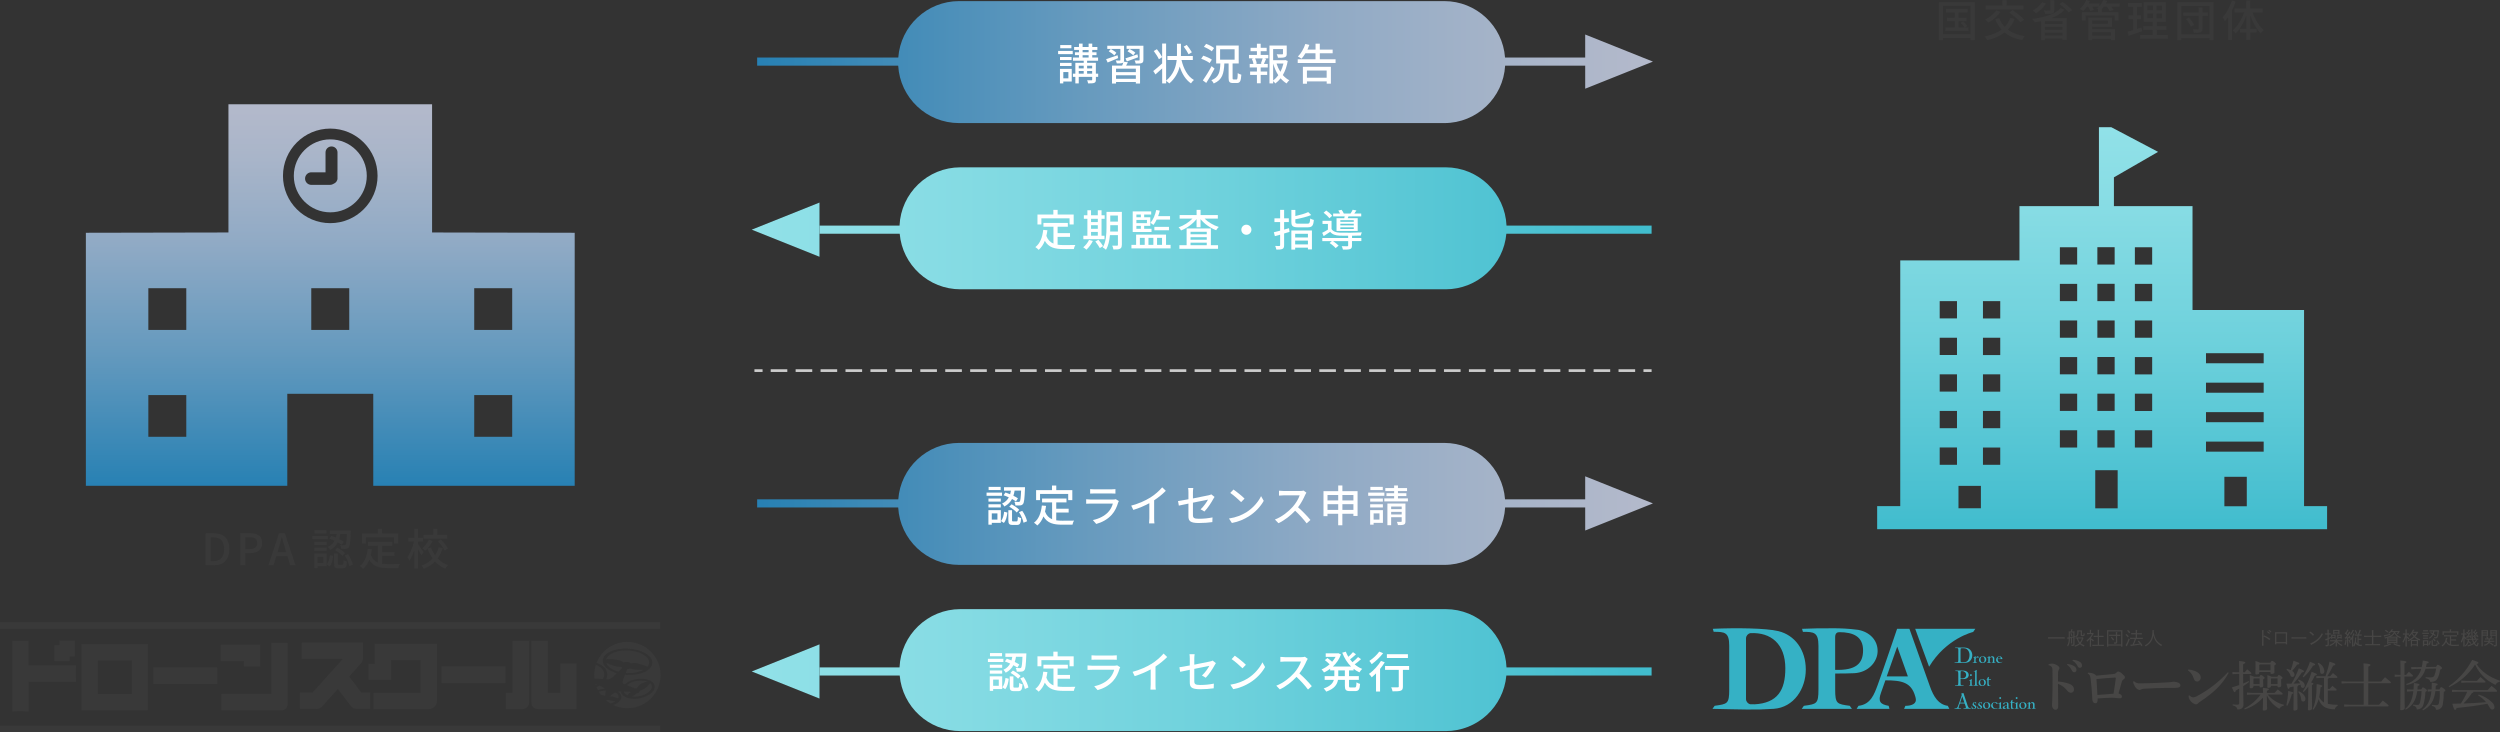 <?xml version="1.0" encoding="UTF-8"?>
<svg id="_レイヤー_2" data-name="レイヤー 2" xmlns="http://www.w3.org/2000/svg" xmlns:xlink="http://www.w3.org/1999/xlink" viewBox="0 0 922.35 270.18">
  <rect x="0" y="0" width="922.35" height="270.18" fill="#333333" stroke="none"/>
  <defs>
    <style>
      .cls-1 {
        fill: url(#_名称未設定グラデーション_89);
      }

      .cls-2 {
        fill: #fff;
      }

      .cls-3 {
        fill: url(#_名称未設定グラデーション_89-4);
      }

      .cls-4 {
        fill: url(#_名称未設定グラデーション_19-3);
      }

      .cls-5 {
        fill: url(#_名称未設定グラデーション_19-4);
      }

      .cls-6 {
        stroke-dasharray: 0 0 0 0 6.13 3.07 6.13 3.07;
      }

      .cls-6, .cls-7, .cls-8 {
        fill: none;
        stroke: #ccc;
        stroke-miterlimit: 10;
      }

      .cls-9 {
        fill: #41bdce;
      }

      .cls-10 {
        fill: #393939;
      }

      .cls-11 {
        fill: url(#_名称未設定グラデーション_89-2);
      }

      .cls-12 {
        fill: url(#_名称未設定グラデーション_89-3);
      }

      .cls-13, .cls-14 {
        fill: #35b1c5;
      }

      .cls-15 {
        fill: url(#_名称未設定グラデーション_19-2);
      }

      .cls-7 {
        stroke-dasharray: 0 0 6.13 3.07;
      }

      .cls-16 {
        fill: url(#_名称未設定グラデーション_89-5);
      }

      .cls-17 {
        fill: url(#_名称未設定グラデーション_19);
      }

      .cls-14 {
        fill-rule: evenodd;
      }

      .cls-18 {
        fill: #474645;
      }
    </style>
    <linearGradient id="_名称未設定グラデーション_19" data-name="名称未設定グラデーション 19" x1="607.12" y1="22.91" x2="280.86" y2="22.91" gradientUnits="userSpaceOnUse">
      <stop offset="0" stop-color="#b3b9cb"/>
      <stop offset=".13" stop-color="#a9b5c9"/>
      <stop offset=".36" stop-color="#90aac5"/>
      <stop offset=".64" stop-color="#669abe"/>
      <stop offset=".97" stop-color="#2d83b4"/>
      <stop offset="1" stop-color="#2881b4"/>
    </linearGradient>
    <linearGradient id="_名称未設定グラデーション_89" data-name="名称未設定グラデーション 89" x1="278.74" y1="84.23" x2="605.26" y2="84.23" gradientUnits="userSpaceOnUse">
      <stop offset="0" stop-color="#91e1e8"/>
      <stop offset=".2" stop-color="#87dce4"/>
      <stop offset=".53" stop-color="#6ed1dc"/>
      <stop offset=".96" stop-color="#45becf"/>
      <stop offset=".99" stop-color="#41bdce"/>
    </linearGradient>
    <linearGradient id="_名称未設定グラデーション_89-2" data-name="名称未設定グラデーション 89" y1="84.73" x2="605.26" y2="84.73" xlink:href="#_名称未設定グラデーション_89"/>
    <linearGradient id="_名称未設定グラデーション_19-2" data-name="名称未設定グラデーション 19" x1="607.12" y1="185.91" x2="280.86" y2="185.91" xlink:href="#_名称未設定グラデーション_19"/>
    <linearGradient id="_名称未設定グラデーション_89-3" data-name="名称未設定グラデーション 89" y1="247.23" y2="247.23" xlink:href="#_名称未設定グラデーション_89"/>
    <linearGradient id="_名称未設定グラデーション_89-4" data-name="名称未設定グラデーション 89" y1="247.73" x2="605.26" y2="247.73" xlink:href="#_名称未設定グラデーション_89"/>
    <linearGradient id="_名称未設定グラデーション_19-3" data-name="名称未設定グラデーション 19" x1="121.86" y1="39.67" x2="121.86" y2="179.05" xlink:href="#_名称未設定グラデーション_19"/>
    <linearGradient id="_名称未設定グラデーション_19-4" data-name="名称未設定グラデーション 19" x1="121.86" y1="39.67" x2="121.86" y2="179.05" xlink:href="#_名称未設定グラデーション_19"/>
    <linearGradient id="_名称未設定グラデーション_89-5" data-name="名称未設定グラデーション 89" x1="775.57" y1="46.94" x2="775.57" y2="195.24" xlink:href="#_名称未設定グラデーション_89"/>
  </defs>
  <g id="_レイヤー_1-2" data-name="レイヤー 1">
    <g>
      <g id="_グループ_396" data-name="グループ 396">
        <g id="_グループ_395" data-name="グループ 395">
          <path id="_パス_2653" data-name="パス 2653" class="cls-18" d="m761.75,235.61c-.36-.02-.95-.03-1.37-.03h-3.41c-.38,0-.99.01-1.36.03v-.53c.35.01.97.03,1.36.03h3.41c.43,0,1.02-.01,1.37-.03v.53Z"/>
          <path id="_パス_2654" data-name="パス 2654" class="cls-18" d="m763.23,233.54c0-.2-.01-.49-.02-.6.15,0,.3.01.49.01h.34c.06-.27.1-.53.13-.81l.46.11c.05.01.09.04.09.07s-.03.05-.13.08c-.07.21-.14.39-.19.54h.47c.2,0,.34,0,.5-.01-.01.12-.02.37-.02.6v1.19c.13-.03.26-.07.39-.11l.02.39c-.14.04-.27.07-.41.12v.78c0,.35,0,.74.02,1.41,0,.13,0,.3,0,.38,0,.29-.06.42-.22.5-.28.12-.58.17-.88.14,0-.18-.05-.36-.14-.53.17.02.34.03.51.03.25,0,.28-.03.28-.28v-2.33c-.15.04-.3.07-.45.12v1.06c0,.44,0,.76.01,1h-.44c.01-.24.01-.57.01-1v-.96c-.14.03-.27.06-.4.09.09,1.04-.14,2.08-.67,2.98-.09-.14-.2-.27-.33-.38.45-.76.64-1.64.57-2.52l-.2.04-.04.07s-.06.06-.1.06c-.04,0-.07-.02-.09-.09l-.16-.48c.2-.02.4-.05.6-.07v-1.62Zm.43,1.56c.42-.07.85-.16,1.26-.26v-1.48h-1.26v1.74Zm.53-1.6c.2.36.34.75.42,1.16l-.41.14c-.08-.4-.19-.79-.34-1.17l.33-.12Zm4.51,1.84s.05.06.05.1c0,.06-.02.08-.18.12-.18.64-.48,1.25-.89,1.78.14.12.3.23.46.33.3.17.62.32.94.44-.11.14-.21.29-.3.44-.51-.22-.98-.51-1.4-.87-.24.21-.51.39-.8.53-.33.16-.67.3-1.02.4-.06-.14-.13-.28-.21-.41.63-.15,1.21-.43,1.71-.84-.4-.53-.68-1.14-.81-1.78-.16,0-.33,0-.5.01v-.42c.2,0,.49.01.68.01h1.81l.1-.12.35.3Zm-1.85-2.38v.22c0,1.03-.16,1.41-.74,1.82-.08-.13-.17-.25-.28-.35.48-.37.56-.57.56-1.43,0-.2,0-.24-.01-.66.14.01.34.02.53.02h.76c.25,0,.41-.01.47-.01,0,.14-.01.44-.01.58v.93c0,.19.02.21.21.21.21,0,.3-.02.32-.08s.03-.13.05-.6c.13.07.28.12.42.14-.03.55-.05.66-.12.77-.09.14-.24.2-.61.2s-.56-.04-.64-.12-.1-.15-.1-.44v-1.19h-.81Zm-.2,2.6c.11.42.28.82.52,1.18.06.1.13.19.2.28.34-.43.59-.93.72-1.46h-1.44Z"/>
          <path id="_パス_2655" data-name="パス 2655" class="cls-18" d="m772.42,233.75c.06.05.08.07.08.11,0,.06-.05.1-.23.14-.22.46-.5.89-.81,1.29v.23c.4.2.76.46,1.08.78l-.33.37c-.23-.25-.48-.48-.75-.68v1.19c0,.63,0,1.1.02,1.4h-.48c.01-.3.02-.77.02-1.4v-1.36c-.32.34-.66.66-1.02.96-.05-.17-.12-.33-.19-.49.46-.36.89-.77,1.26-1.22.28-.34.53-.71.73-1.11h-.83c-.34,0-.67,0-1,.04v-.5c.33.03.67.05,1,.04h.05v-.57c0-.31,0-.39-.01-.63l.46.04c.08,0,.12.03.12.07s-.03.08-.13.14v.96h.55l.09-.1.33.3Zm1.52,1.25h-.69c-.23,0-.61.01-.82.02v-.46c.21,0,.55.01.82.01h.69v-1.22c0-.54,0-.83-.02-1.02l.5.05c.08,0,.12.03.12.07s-.03.07-.13.14c0,.26,0,.56,0,.77v1.22h.86c.27,0,.61,0,.82-.01v.46c-.2,0-.6-.02-.82-.02h-.86v2.89h.84c.28,0,.7,0,.96-.02v.46c-.25-.01-.68-.02-.96-.02h-2.37c-.28,0-.69,0-.95.02v-.46c.26.01.67.02.95.02h1.07v-2.89Z"/>
          <path id="_パス_2656" data-name="パス 2656" class="cls-18" d="m777.84,238.2v.37h-.48c0-.33.02-.57.02-1.61v-2.92c0-.98,0-1.3-.02-1.54.36.01.89.03,1.36.03h2.96c.46,0,.99-.01,1.36-.03-.01.24-.01.61-.01,1.54v2.92c0,.94,0,1.26.01,1.61h-.47v-.37h-4.73Zm4.73-5.25h-4.73v4.83h4.73v-4.83Zm-1.46,3.15c0,.12,0,.31.01.55,0,.12,0,.22,0,.26,0,.49-.21.61-1.11.61,0-.18-.04-.36-.13-.52.16.02.31.03.47.03.27,0,.3-.03.3-.29v-2.12h-1.69c-.23,0-.61,0-.82.01v-.46c.19,0,.57.01.82.01h1.69c0-.33,0-.66-.05-.99l.53.05c.07,0,.1.03.1.07s-.03.08-.12.13c-.01.14-.01.3-.02.75h.35c.25,0,.62,0,.82-.01v.46c-.21,0-.6-.01-.82-.01h-.35v1.47Zm-2-1.11c.35.29.65.63.89,1.01l-.4.31c-.22-.38-.49-.74-.81-1.06l.31-.27Z"/>
          <path id="_パス_2657" data-name="パス 2657" class="cls-18" d="m784.56,233.92c.31.26.59.55.84.86l-.41.34c-.23-.33-.49-.63-.79-.9l.35-.29Zm1.17,1.96c-.34.92-.48,1.29-.82,2.03-.09.2-.12.26-.17.41v.07s0,.01,0,.01c0,.04-.03.07-.07.07h0s-.07-.02-.09-.05l-.37-.34c.48-.79.86-1.65,1.13-2.53l.38.33Zm-.61-3.46c.3.26.58.54.81.86l-.41.32c-.21-.33-.46-.62-.75-.89l.35-.29Zm2.98,3.29c-.14.4-.28.8-.44,1.19-.12.29-.25.56-.39.84.73-.06,1.46-.16,2.19-.29-.22-.3-.47-.58-.74-.83l.29-.26c.61.47,1.1,1.07,1.43,1.75l-.44.3c-.09-.21-.2-.42-.32-.61-.82.15-1.86.31-3.31.5-.05.1-.1.14-.14.14-.05-.01-.08-.04-.1-.09l-.2-.5c.28-.01.57-.03.85-.05.34-.66.62-1.35.83-2.07h-.64c-.35,0-.8,0-1.09.02v-.47c.29.01.73.02,1.09.02h.98v-1.27h-.87c-.23,0-.61,0-.82.01v-.46c.2,0,.56.01.82.01h.87v-.57c0-.31,0-.4-.01-.64l.5.05c.08,0,.12.03.12.07s-.03.08-.13.14v.96h.96c.27,0,.61,0,.82-.01v.46c-.21,0-.6-.01-.82-.01h-.96v1.27h1.03c.31,0,.8,0,1.09-.02v.47c-.3-.01-.78-.02-1.09-.02h-1.34Z"/>
          <path id="_パス_2658" data-name="パス 2658" class="cls-18" d="m794.63,232.53c.11.01.17.05.17.1s-.01.05-.19.15l-.02.31c.09,1.14.47,2.23,1.1,3.19.52.71,1.21,1.28,2.01,1.65-.14.12-.26.27-.36.43-.64-.35-1.21-.82-1.69-1.37-.43-.53-.76-1.13-.96-1.78-.09-.29-.16-.58-.21-.88-.04.39-.13.78-.26,1.15-.42,1.33-1.39,2.42-2.66,2.99-.06-.14-.14-.28-.25-.39.75-.35,1.39-.88,1.87-1.55.44-.64.73-1.38.83-2.15.09-.64.13-1.29.12-1.93l.5.08Z"/>
        </g>
      </g>
      <g id="_グループ_398" data-name="グループ 398">
        <g id="_グループ_397" data-name="グループ 397">
          <path id="_パス_2659" data-name="パス 2659" class="cls-18" d="m835.32,234.41c.82.32,1.6.76,2.29,1.3l-.37.44c-.37-.33-.77-.61-1.19-.86-.27-.16-.55-.3-.84-.42-.07-.03-.1-.04-.13-.06v1.84c0,.7,0,1.29.02,1.6h-.56c.03-.35.04-.92.04-1.6v-2.57c0-.89,0-1.44-.03-1.61l.56.05c.07,0,.1.03.1.07s-.03.08-.12.13c-.01.12-.01.17-.01,1.36v.69l.25-.35Zm1.29-1.52c.32.19.61.42.87.68l-.28.31c-.24-.27-.52-.51-.82-.71l.23-.28Zm.52-.53c.32.19.61.42.87.68l-.28.3c-.24-.27-.52-.51-.82-.7l.23-.28Z"/>
          <path id="_パス_2660" data-name="パス 2660" class="cls-18" d="m839.83,237.73h-.49c.01-.26.02-.66.02-1.2v-2.17c0-.78,0-.86-.02-1.09.18,0,.35.01.58.01h3.32c.23,0,.4,0,.58-.01-.01.22-.02.68-.02,1.09v2.17c0,.57,0,.94.02,1.2h-.5v-.39h-3.5v.39Zm3.5-.81v-3.2h-3.5v3.2h3.5Z"/>
          <path id="_パス_2661" data-name="パス 2661" class="cls-18" d="m850.89,235.6c-.3-.01-.77-.03-1.09-.03h-3.29c-.35,0-.8.01-1.09.03v-.49c.29.01.74.02,1.09.02h3.29c.32,0,.8,0,1.09-.02v.49Z"/>
          <path id="_パス_2662" data-name="パス 2662" class="cls-18" d="m852.32,232.99c.54.3,1.02.7,1.43,1.16l-.4.41c-.38-.46-.83-.85-1.33-1.18l.3-.39Zm.01,4.41c.79-.31,1.54-.73,2.22-1.25.89-.67,1.6-1.55,2.08-2.55.11.14.24.27.38.38-.45.9-1.08,1.7-1.84,2.36-.7.59-1.46,1.09-2.29,1.48-.03.09-.06.14-.1.14s-.08-.03-.12-.09l-.33-.46Z"/>
          <path id="_パス_2663" data-name="パス 2663" class="cls-18" d="m858.7,234.11h-.3c-.18,0-.4,0-.55.01v-.45c.15,0,.4.01.55.01h.3c0-.75-.02-1.22-.04-1.39l.53.05c.06,0,.1.03.1.07s-.03.08-.12.13c0,.38,0,.64-.01,1.13h.23c.15,0,.4,0,.55-.01v.45c-.14,0-.36-.01-.55-.01h-.23v1.22c.27-.12.52-.25.75-.39l.08.4c-.35.2-.6.35-.83.47v.23c0,.35.03.8.03,1.74v.06c0,.28-.06.41-.23.5-.28.12-.58.16-.88.13-.03-.18-.07-.35-.14-.52.23.02.38.02.5.02.25,0,.28-.03.28-.28v-1.66c-.13.06-.28.13-.44.2l-.03.08s-.05.07-.1.08c-.04,0-.07-.02-.1-.08l-.23-.46c.3-.09.6-.2.9-.33v-1.41Zm1.78,2.49c-.23,0-.61,0-.81.01v-.42c.2,0,.55.01.81.01h1.27c0-.25-.01-.42-.02-.54l.46.04c.07,0,.12.03.12.07s-.04.08-.13.14v.29h1.17c.26,0,.61,0,.81-.01v.42c-.2,0-.59-.01-.81-.01h-.98c.48.63,1.14,1.1,1.89,1.36-.12.11-.22.23-.3.37-.44-.2-.85-.46-1.22-.77-.22-.18-.41-.39-.57-.62v.57c0,.45,0,.8.01,1h-.46c.01-.24.02-.55.02-1v-.6c-.57.65-1.29,1.16-2.1,1.47-.07-.14-.14-.27-.23-.4.45-.16.87-.38,1.26-.65.31-.19.59-.44.83-.73h-1.02Zm-.03-1.19v.3h-.42c0-.13.01-.31.01-.58v-.49c0-.16,0-.38-.01-.49.12,0,.22.01.39.01h.89c.17,0,.27,0,.4-.01-.02.16-.02.32-.02.49v.4c0,.24,0,.43.02.57h-.42v-.2h-.84Zm.84-.86h-.84v.48h.84v-.48Zm-.08-.82v.21h-.44c.01-.14.02-.31.02-.59v-.48c0-.16,0-.32-.02-.49.12,0,.23,0,.4,0h1.56c.17,0,.27,0,.39,0,0,.1-.01.32-.01.49v.46c0,.26,0,.44.01.57h-.44v-.18h-1.46Zm1.46-.96h-1.46v.58h1.46v-.58Zm.02,2.64v.3h-.42c0-.13.01-.31.01-.58v-.49c0-.16,0-.38-.01-.49.12,0,.22.01.4.01h.89c.17,0,.27,0,.39-.01,0,.1-.01.32-.01.49v.4c0,.25,0,.44.01.57h-.42v-.2h-.84Zm.84-.86h-.84v.48h.84v-.48Z"/>
          <path id="_パス_2664" data-name="パス 2664" class="cls-18" d="m865.74,236.08c.05.01.08.03.08.07,0,.03-.01.05-.03.07l-.05.03c-.03.6-.15,1.19-.36,1.75-.13-.1-.27-.17-.42-.22.25-.56.38-1.18.38-1.8l.42.09Zm-.71-.97c.13,0,.25,0,.38,0,.18-.25.35-.49.52-.75-.28-.27-.57-.52-.89-.74l.23-.32c.06.04.12.09.18.12.22-.37.4-.77.55-1.18l.43.19s.06.04.06.07-.04.07-.13.1c-.07.13-.27.48-.61,1.04.14.11.29.21.42.33.19-.31.35-.64.48-.98l.45.22s.07.04.07.07-.04.07-.13.1c-.32.61-.7,1.18-1.13,1.72.24-.02.49-.03.73-.06-.06-.14-.14-.28-.23-.41l.34-.2c.23.33.43.68.59,1.06l-.42.2c-.05-.12-.1-.23-.14-.31-.05,0-.11.01-.18.03l-.25.04v1.67c0,.63,0,1.1.02,1.4h-.47c.01-.3.02-.77.02-1.4v-1.6c-.18.02-.29.03-.54.07-.05.07-.08.1-.12.1s-.07-.03-.09-.09l-.14-.47Zm1.73.85c.27.39.47.82.59,1.28l-.42.18c-.1-.45-.26-.88-.48-1.28l.31-.18Zm1.02-.26c-.14.24-.29.47-.45.68-.08-.14-.19-.26-.32-.35.56-.71.97-1.52,1.21-2.4l.38.16c.08.03.12.07.12.12s0,.05-.16.1c-.12.34-.26.66-.4.96h.06c.07.01.11.04.11.08s-.03.07-.13.13c0,.02,0,.23,0,.61v1.34c0,.63,0,1.09.03,1.4h-.47c.01-.31.02-.77.02-1.4v-1.42Zm.64-3.17c.07.03.12.07.12.11s-.05.08-.2.1c-.26.55-.6,1.07-.99,1.53-.09-.12-.19-.22-.32-.3.41-.48.74-1.02.97-1.61l.43.17Zm1.76,3.11h.44c.14,0,.39,0,.54-.01v.45c-.14,0-.35-.01-.54-.01h-.44v1.69c.41.09.83.13,1.26.11-.06.16-.1.32-.11.49-.61.06-1.23-.09-1.75-.41-.22-.17-.4-.4-.51-.66-.11.42-.26.83-.46,1.22-.1-.12-.22-.22-.35-.3.46-.95.67-2,.6-3.05l.43.1c.1.02.12.04.12.09s-.03.05-.13.11c-.04.65-.06.98-.1,1.24.07.22.18.43.34.61.07.09.15.17.25.24v-3.03h-.46c-.18,0-.4,0-.55.01v-.45c.16,0,.4.01.55.01h.6c.26-.57.47-1.15.64-1.75l.48.19c.06.03.1.07.1.11s-.03.08-.18.1c-.1.25-.1.27-.61,1.35h.44c.14,0,.39,0,.55-.01v.45c-.15,0-.36-.01-.55-.01h-.58v1.13Zm-1.06-3.2c.25.41.45.84.61,1.28l-.42.18c-.14-.45-.32-.88-.54-1.29l.35-.17Z"/>
          <path id="_パス_2665" data-name="パス 2665" class="cls-18" d="m875.59,237.61h1.43c.33,0,.8,0,1.09-.02v.49c-.3,0-.76-.02-1.09-.02h-3.29c-.34,0-.8.01-1.09.02v-.49c.29.01.75.02,1.09.02h1.37v-2.62s-1.53,0-1.53,0c-.4,0-.99.01-1.36.03v-.5c.36.01.96.03,1.36.03h1.55v-.77c0-.66-.01-1.12-.03-1.32l.53.05c.07,0,.11.03.11.07s-.03.08-.12.13c0,.13,0,.62,0,1.17v.67h1.57c.4,0,1-.01,1.36-.03v.5c-.35-.01-.96-.03-1.36-.03h-1.57v2.62Z"/>
          <path id="_パス_2666" data-name="パス 2666" class="cls-18" d="m879.83,234.84s-.05.07-.09.07c-.05-.01-.1-.05-.12-.1l-.18-.43c.67-.11,1.53-.3,2.34-.52l.06.37c-.62.18-1.53.43-1.98.54l-.03.06Zm2.3,2.8s.07.07.07.1c0,.05-.01.06-.2.07l-.27.12c-.66.33-1.37.56-2.1.69-.03-.15-.1-.3-.2-.42.83-.11,1.62-.39,2.34-.81l.35.24Zm1.54-4.43l-.02.04c.17.42.45.79.8,1.07.41.33.88.59,1.38.74-.12.11-.23.25-.3.4-.36-.14-.69-.33-1.01-.55-.02.24-.02.47-.02.7v.64c0,.55,0,.94.02,1.2h-.46v-.18h-2.9v.31h-.46c.01-.28.01-.64.01-1.2v-1.02c-.28.09-.52.16-.81.23-.04-.15-.12-.28-.22-.4.95-.13,1.87-.46,2.7-.96.36-.26.64-.62.81-1.03h-1.04c-.24.24-.5.45-.79.63-.05-.13-.12-.25-.22-.35.53-.33.96-.79,1.28-1.33l.41.14c.05.02.1.06.1.1s-.05.07-.18.09c-.1.13-.18.25-.27.35h2.42l.09-.11.34.3s.05.06.05.09c0,.05-.04.09-.11.1l-.09.02c-.15.29-.34.56-.55.81-.09-.1-.2-.18-.31-.26.15-.18.28-.37.41-.57h-1.06Zm-3.51-.85c.35.19.69.42.99.68l-.3.35c-.29-.26-.6-.5-.94-.7l.24-.33Zm3.88,2.91h-2.9v.31h2.89v-.31Zm-2.89.96h2.89v-.3h-2.9v.3Zm2.89.36h-2.9v.32h2.89v-.32Zm-.12-1.7c.22,0,.37,0,.55,0-.13-.1-.25-.2-.36-.31-.28-.27-.51-.59-.66-.94-.16.29-.37.54-.62.76-.24.22-.52.39-.82.5h1.91Zm-.66,2.47c.75.37,1.55.62,2.38.75-.1.13-.18.27-.23.42-.85-.14-1.66-.43-2.4-.87l.25-.31Z"/>
          <path id="_パス_2667" data-name="パス 2667" class="cls-18" d="m887.94,234.73c.35.22.66.47.95.76l-.3.39c-.19-.25-.41-.47-.65-.68v1.33c0,.89.01,1.56.03,1.99h-.5c.02-.44.03-1.11.03-1.99v-1.26c-.17.68-.46,1.32-.85,1.9-.07-.16-.16-.3-.27-.44.5-.79.85-1.67,1.02-2.59h-.32c-.18,0-.4,0-.55.01v-.45c.15,0,.4.01.55.01h.42c0-.82-.02-1.33-.04-1.51l.5.05c.06,0,.1.03.1.07s-.03.07-.12.13c0,.21,0,.23-.01,1.26h.31c.14,0,.39,0,.55-.01v.45c-.15,0-.36-.01-.55-.01h-.31v.58Zm3.68-1.63l.11-.14.4.31s.05.06.05.1c0,.05-.05.09-.18.12-.27.48-.58.93-.94,1.34.03.02.06.04.08.07.53.44,1.14.77,1.8.98-.12.13-.22.28-.31.44-.19-.08-.36-.16-.52-.24-.01.13-.02.38-.02.57v1.07c0,.32,0,.55.02.71h-.46v-.33h-1.76v.41h-.46c.01-.16.02-.39.02-.72v-1.14c0-.18,0-.4-.01-.54-.27.16-.57.32-.91.49-.04-.15-.12-.29-.23-.4.74-.29,1.42-.72,2-1.26.05-.05.1-.09.14-.14-.24-.28-.45-.6-.61-.94-.29.38-.61.73-.98,1.04-.06-.14-.14-.26-.26-.35.36-.28.67-.61.92-.98.3-.41.55-.86.72-1.33l.42.14c.07.03.11.05.11.1s-.01.06-.18.1c-.09.18-.18.36-.27.53h1.3Zm0,2.97c.18,0,.31,0,.44-.01-.45-.22-.87-.51-1.23-.85-.03-.03-.05-.05-.08-.07-.08.07-.16.14-.25.21-.31.26-.65.5-.99.72.12,0,.24,0,.4,0h1.7Zm.03.41h-1.76v1.22h1.76v-1.22Zm-1.56-2.99s-.01.02-.02.03c.18.36.4.69.66.99.28-.32.52-.66.73-1.02h-1.37Z"/>
          <path id="_パス_2668" data-name="パス 2668" class="cls-18" d="m896.09,233.89c-.14,0-.36-.01-.55-.01h-1.3c-.18,0-.4,0-.55.01v-.45c.15,0,.4.01.55.01h1.3c.14,0,.4,0,.55-.01v.45Zm-1.71,4.53h-.49c.01-.16.02-.39.02-.73v-.87c0-.22,0-.48-.02-.6.16,0,.3,0,.5,0h1c.2,0,.34,0,.5,0-.01.12-.02.38-.02.6v.7c0,.32,0,.55.02.71h-.49v-.28h-1.03v.47Zm1.41-5.48c-.1,0-.28,0-.41,0h-.99c-.13,0-.31,0-.41,0v-.44c.1,0,.28.01.41.01h.99c.13,0,.31,0,.41-.01v.44Zm0,1.85c-.1,0-.28,0-.41,0h-.99c-.13,0-.31,0-.41,0v-.44c.1,0,.28.01.41.01h.99c.13,0,.31,0,.41-.01v.44Zm0,.9c-.1,0-.28,0-.41,0h-.99c-.13,0-.31,0-.41,0v-.44c.1,0,.28,0,.41,0h.99c.13,0,.31,0,.41,0v.44Zm-.38.93h-1.03v.94h1.03v-.94Zm1.45,0s.06.03.06.07-.02.06-.11.09c-.09.47-.28.91-.56,1.29-.09-.12-.2-.23-.32-.32.28-.38.44-.83.49-1.29l.44.16Zm.44-3.65c-.28,0-.69,0-.95.01v-.44c.26,0,.67.01.95.01h2.15l.09-.12.34.3s.05.06.06.1c0,.05-.04.08-.12.1h-.05c-.16,1.56-.3,2.11-.56,2.36-.2.19-.41.25-1.07.27-.02-.18-.08-.35-.16-.5.16.01.3.01.48.01.3,0,.42-.05.51-.25.23-.6.35-1.23.36-1.86h-1.15c-.06.29-.14.57-.25.85.26.17.5.35.74.54l-.3.34c-.24-.2-.44-.36-.62-.49-.33.59-.8,1.09-1.36,1.46-.07-.13-.17-.25-.28-.35.54-.32.98-.79,1.27-1.35-.25-.15-.51-.28-.78-.4l.18-.33c.29.13.53.24.75.35.07-.2.12-.41.16-.62h-.4Zm.27,4.67c0,.27.04.29.62.29.68,0,.69-.01.71-.66.15.09.31.16.48.2-.1.8-.2.89-1.15.89s-1.11-.1-1.11-.54v-1.18c0-.16,0-.35,0-.44l.46.04c.09,0,.13.03.13.07s-.03.08-.13.14v1.19Zm.16-2.14c.33.22.64.49.89.8l-.35.34c-.23-.32-.5-.6-.81-.85l.27-.28Zm1.54.77c.33.39.6.83.8,1.3l-.43.23c-.17-.47-.41-.92-.71-1.33l.34-.2Z"/>
          <path id="_パス_2669" data-name="パス 2669" class="cls-18" d="m904.29,237.82c.28.05.56.08.85.08.6,0,1.6-.03,2.1-.06-.08.15-.12.31-.13.47-1.07.02-1.4.02-1.75.02-.64.06-1.29-.05-1.87-.32-.47-.25-.83-.65-1.02-1.15-.3.66-.78,1.23-1.38,1.64-.07-.13-.17-.24-.28-.34.44-.31.81-.71,1.07-1.18.3-.52.48-1.1.53-1.7l.45.12c.11.03.15.05.15.1s-.05.07-.17.1c-.05.26-.11.52-.19.77.17.49.5.92.95,1.19.08.05.16.09.25.12v-2.88h-.8c-.38,0-.99.01-1.36.03v-.49c.35.02.97.03,1.36.03h2.02c.43,0,1.02,0,1.36-.03v.49c-.36-.02-.94-.03-1.36-.03h-.76v1.09h.76c.33,0,.8,0,1.09-.02v.47c-.3,0-.76-.02-1.09-.02h-.76v1.5Zm-.48-5.21c0-.18,0-.34,0-.44l.48.05c.09,0,.12.03.12.07s-.03.08-.12.14v.52h1.34c.46,0,1-.01,1.35-.03,0,.25-.01.38-.01.53v.23c0,.14,0,.31.02.51h-.5c.01-.18.02-.38.02-.51v-.3h-4.9v.3c0,.13,0,.34.02.51h-.5c.01-.2.02-.37.02-.51v-.23c0-.15,0-.27-.01-.53.35.02.89.03,1.35.03h1.33v-.33Z"/>
          <path id="_パス_2670" data-name="パス 2670" class="cls-18" d="m909.26,234.77c.26.22.49.48.69.76l-.36.37c-.08-.18-.18-.35-.3-.5l-.03-.03v1.17c0,.89.01,1.56.03,1.99h-.49c.02-.44.03-1.11.03-1.99v-1.06c-.13.59-.34,1.16-.62,1.69-.07-.18-.18-.34-.33-.46.29-.51.5-1.05.64-1.62.09-.32.17-.65.22-.98h-.18c-.18,0-.4,0-.54.01v-.42c.15,0,.4.01.54.01h.27c0-.82-.02-1.33-.04-1.51l.49.05c.06,0,.1.03.1.07s-.03.07-.12.13c0,.21,0,.23,0,1.26h.2c.15,0,.4,0,.55-.01v.42c-.14,0-.36-.01-.55-.01h-.2v.66Zm1.65,1.27c-.02.16-.04.32-.07.49.35.18.67.44.92.74l-.3.3c-.2-.26-.44-.48-.72-.66-.18.67-.6,1.25-1.17,1.63-.05-.12-.13-.24-.22-.34.71-.49,1.13-1.29,1.13-2.15-.18,0-.37,0-.53.01v-.42c.26.01.65.02.95.02h1.04c-.13-.88-.19-1.76-.18-2.65,0-.27,0-.53-.04-.8l.5.07c.07.01.11.03.11.07s-.04.09-.14.14c0,.17,0,.25,0,.38-.01.93.05,1.86.2,2.77h.9c-.17-.15-.36-.29-.56-.4l.2-.29c.26.11.5.26.72.44l-.2.25c.27,0,.67-.01.88-.02v.42c-.25,0-.69-.01-.95-.01h-.89c.03.12.06.23.1.33.07.2.16.39.26.58.25-.25.47-.52.66-.83l.35.2s.07.06.07.1c0,.06-.03.08-.17.11-.2.28-.43.54-.69.78.25.38.53.66.7.66.12,0,.22-.3.3-.91.12.08.24.15.38.2-.04.31-.11.62-.22.92-.08.2-.2.31-.35.31-.35,0-.78-.36-1.15-.9-.1.07-.2.13-.31.2-.59.34-1.22.59-1.89.74-.05-.14-.12-.27-.2-.39.68-.14,1.32-.39,1.91-.74.09-.05.18-.11.26-.17-.14-.25-.25-.51-.34-.78-.04-.13-.08-.26-.12-.4h-1.14Zm.53-.66c-.04-.13-.08-.25-.12-.35-.37.1-.75.18-1.13.24-.05.08-.09.1-.12.1s-.07-.03-.09-.1l-.14-.42c.1,0,.2,0,.31-.01.17-.23.33-.49.5-.72-.23-.27-.49-.51-.77-.72l.21-.27c.08.05.16.1.23.15.19-.31.33-.65.44-.99l.42.18c.05.02.08.04.08.07,0,.05-.02.07-.16.12-.06.1-.1.16-.27.44-.05.08-.12.19-.25.38.11.08.21.18.3.27.08-.14.17-.32.28-.55l.39.2c.06.03.08.05.08.07,0,.05-.02.07-.16.12-.27.42-.56.83-.88,1.22.21-.02.42-.05.62-.07-.04-.1-.09-.19-.15-.29l.31-.16c.19.29.34.6.44.92l-.37.17Zm1.6-1.44c-.2-.27-.43-.51-.7-.72l.21-.26c.08.06.16.12.22.17.18-.28.32-.57.42-.89l.4.16c.06.03.08.04.08.07s-.02.06-.16.12c-.05.08-.14.24-.25.4-.05.07-.16.25-.23.34.11.1.21.2.31.31.12-.18.23-.36.33-.55l.35.19s.08.04.08.07c0,.05-.03.07-.15.12-.26.37-.55.72-.86,1.05.2-.01.41-.04.61-.06-.05-.08-.1-.16-.14-.23l.3-.19c.22.27.39.57.53.88l-.37.2c-.05-.14-.11-.27-.16-.38-.27.05-.65.13-1.15.23-.05.07-.09.1-.12.1s-.07-.03-.09-.1l-.14-.42c.1,0,.2,0,.3,0,.15-.18.3-.36.45-.55l-.08-.08Z"/>
          <path id="_パス_2671" data-name="パス 2671" class="cls-18" d="m915.96,236.86c0,.68.01,1.26.03,1.6h-.48c.01-.36.03-.91.03-1.6v-3.76c0-.21-.01-.49-.02-.6.2,0,.4,0,.68,0h.98c.31,0,.53,0,.75,0-.01.12-.02.38-.02.6v.91c0,.32,0,.55.02.71h-.44v-.19h-1.54v2.33Zm1.54-3.97h-1.54v.44h1.54v-.44Zm0,.81h-1.54v.44h1.54v-.44Zm1.1,2.23c0,.16-.02.31-.04.47h.87c.27,0,.61,0,.82-.02v.42c-.2,0-.6-.01-.82-.01h-.93l-.04.13c.55.22,1.07.53,1.52.91l-.3.36c-.41-.38-.88-.69-1.38-.94-.4.54-1,.9-1.67,1.01-.03-.15-.09-.29-.18-.41.53-.06,1.01-.3,1.37-.69.09-.11.17-.23.23-.37h-.74c-.23,0-.61,0-.82.01v-.42c.2.01.55.02.82.02h.84c.02-.16.03-.31.04-.47h-.58c-.23,0-.61,0-.81.01v-.42c.2.01.55.02.81.02h.01c-.12-.2-.26-.38-.42-.55l.3-.23c.21.19.38.41.52.65l-.21.13h.85c.17-.24.3-.51.4-.79l.4.18c.06.03.08.05.08.08s-.05.05-.15.08c-.09.14-.23.35-.3.44h.04c.26,0,.61,0,.81-.02v.42c-.2,0-.59-.01-.81-.01h-.52Zm.6-1.19h-.43c0-.16.01-.39.01-.71v-.92c0-.22,0-.48-.01-.6.22,0,.44,0,.75,0h1.01c.28,0,.48,0,.68,0-.01.12-.02.37-.02.6v3.37c0,.27,0,.49.01,1.13,0,.08.01.18.01.26,0,.29-.06.42-.24.51-.28.12-.58.16-.87.13,0-.18-.04-.36-.13-.52.23.01.33.02.52.02.24,0,.27-.03.27-.27v-3.2h-1.56v.2Zm1.56-1.84h-1.56v.44h1.56v-.44Zm0,.81h-1.56v.44h1.56v-.44Z"/>
        </g>
      </g>
      <g id="_グループ_400" data-name="グループ 400">
        <g id="_グループ_399" data-name="グループ 399">
          <path id="_パス_2672" data-name="パス 2672" class="cls-18" d="m755.81,245.05c.47-.13.95-.21,1.44-.23.6.06,1.17.27,1.67.6.6.37.89.71.89,1.04,0,.23-.08.46-.23.65-.23.37-.33.8-.29,1.23-.02.77-.02,1.65-.02,3.1,1.34.08,2.66.34,3.94.77,1.44.5,1.96,1.27,1.96,2.12.07.62-.37,1.19-1,1.26-.06,0-.13,0-.19,0-.5-.05-.96-.32-1.25-.73-.89-1.16-2.09-2.06-3.46-2.58,0,2.58.08,6,.08,8.35,0,.65-.29,1.23-.98,1.23-.43,0-.82-.24-1-.62-.24-.4-.34-.87-.29-1.33,0-.42.15-1.73.17-5.6.02-1.35.02-2.56.02-3.75s0-2.31-.04-3.5c-.02-.56-.08-.8-.23-.96-.3-.36-.72-.6-1.19-.67v-.39Zm6.93-.08c.93.08,1.83.38,2.62.87.43.29.7.76.73,1.27.05.45-.28.86-.73.91-.04,0-.08,0-.12,0-.42,0-.67-.29-.96-.87-.39-.76-.96-1.41-1.67-1.9l.13-.29Zm1.98-1.52c.92.02,1.81.27,2.6.73.5.28.82.8.83,1.37.02.44-.33.82-.77.83-.03,0-.05,0-.08,0-.29,0-.56-.13-.87-.75-.4-.8-1.03-1.46-1.81-1.89l.1-.29Z"/>
          <path id="_パス_2673" data-name="パス 2673" class="cls-18" d="m770.36,248.16c2.02.08,2.92.81,2.94,1.12,1.92-.17,4.47-.42,6.35-.6.44,0,.87-.19,1.17-.52.29-.29.46-.42.65-.42.55.11,1.05.39,1.44.8.83.71,1.06,1.02,1.06,1.33,0,.29-.16.57-.42.71-.35.18-.61.51-.71.89-.29,1-.8,2.85-1.23,4.35.83.29,1.25.69,1.25,1.12,0,.54-.29.69-.8.69-.67,0-1.35-.15-2.19-.19-.23,0-.46-.02-.73-.02-1.48,0-3.5.15-5.23.27v.17c0,1.27-.31,1.6-.87,1.6-.44,0-1.04-.33-1.1-1.48-.02-.33-.04-.56-.06-1.02-.08-1.69-.25-4.06-.54-6.39-.17-1.33-.35-1.6-1.1-2.1l.13-.31Zm10.25,2.06c0-.14-.11-.25-.25-.25-2,.1-4.91.37-6.89.56.13,2.04.23,3.98.35,5.87,2.02-.17,3.88-.29,5.94-.46.23-1.31.85-5.33.85-5.73h0Z"/>
          <path id="_パス_2674" data-name="パス 2674" class="cls-18" d="m787.31,251.32c.59.58,1.4.87,2.23.8,4.21,0,9.47-.35,9.87-.35.86-.02,1.72-.11,2.56-.27.53.03,1.04.13,1.54.31.52.19.92.5.92.98,0,.69-.48.98-1.73.98-.98,0-1.96.02-2.94.02-2.27,0-5.71.12-8.81.31-.31.02-.62.09-.92.21-.22.14-.47.23-.73.25-.67-.16-1.24-.6-1.56-1.21-.39-.56-.66-1.2-.77-1.87l.33-.15Z"/>
          <path id="_パス_2675" data-name="パス 2675" class="cls-18" d="m807.34,247.01c.84.05,1.67.23,2.46.54,1.25.5,2.12,1.31,2.12,2.37.08.75-.46,1.43-1.21,1.52-.01,0-.03,0-.04,0-.92,0-1.12-.63-1.37-1.29-.36-1.14-1.08-2.13-2.06-2.81l.1-.33Zm14.91,1.23c-2.35,4.31-5.48,7.25-10.5,10.62-.31.18-.59.41-.83.67-.21.23-.5.36-.81.35-.99-.28-1.83-.94-2.33-1.83-.23-.42-.34-.91-.29-1.39l.29-.1c.35.39.82.65,1.33.73.45-.03.88-.16,1.27-.37,4.33-2.28,8.24-5.29,11.56-8.89l.31.22Z"/>
          <path id="_パス_2676" data-name="パス 2676" class="cls-18" d="m827.58,248.65c0,1.18.02,2.36.02,3.54.68-.28,1.36-.58,2.02-.92l.16.32c-.74.58-1.46,1.1-2.18,1.56.04,4.96.1,6.15.1,6.86,0,1.04-.68,1.76-2.22,1.76-.18-.88-.64-1.24-1.78-1.54l.02-.36c.56.08,1.13.12,1.7.12.56,0,.72-.18.72-.74v-5.2c-.42.24-.82.48-1.24.7-.12.4-.24.62-.44.62-.26,0-.38-.22-1.04-1.74.94-.28,1.84-.56,2.72-.88v-4.1h-.98l-1.52.1v-.81l1.52.1h.98v-.92c0-1.8-.02-2.52-.06-3.26,2.08.22,2.3.36,2.3.58,0,.18-.16.36-.8.6v3h.58c.3-.38.56-.7.94-1.1,1.38,1.14,1.52,1.3,1.52,1.5,0,.14-.12.22-.32.22h-2.72Zm7.36,6.97c0-.62-.02-1.24-.08-1.86,2.04.22,2.22.34,2.22.56,0,.18-.14.34-.74.54v.76h2.86c.38-.44.72-.84,1.14-1.26,1.76,1.32,1.84,1.48,1.84,1.64,0,.14-.12.24-.32.24h-5.22c1.53,1.88,3.64,3.21,5.99,3.78l-.1.36c-.67.09-1.26.51-1.56,1.12-2.04-1.11-3.67-2.86-4.64-4.98,0,3.58.1,4.34.1,4.98,0,.36-.58.66-1.18.66-.28,0-.42-.1-.42-.34,0-.54.08-1.36.1-4.44-1.84,2.02-4.17,3.52-6.77,4.36l-.18-.32c2.39-1.23,4.47-3,6.06-5.18h-3.24l-1.8.1v-.82l1.8.1h4.14Zm-3.56-2.6v.28c0,.42-.5.64-.98.64-.28,0-.4-.1-.4-.34,0-.32.06-1.2.06-2.56,0-.86,0-1.36-.04-1.96.55.14,1.09.34,1.6.6h1.96c.26-.52.4-.64.58-.64s.34.08.78.4c.46.36.56.5.56.66,0,.2-.14.32-.54.54v.64c0,.88.06,1.52.06,1.78,0,.34-.52.56-.96.56-.28,0-.4-.1-.4-.34v-.26h-2.28Zm2.28-.62v-2.1h-2.14l-.14.16v1.94h2.28Zm3.94-7.89c.3-.6.46-.7.64-.7.16,0,.36.06.82.4.5.38.62.56.62.72s-.1.32-.58.58v.62c0,.98.04,1.68.04,1.94,0,.34-.48.58-1.04.58-.26,0-.42-.1-.42-.34v-.38h-4.14v.34c0,.38-.52.58-1.06.58-.26,0-.38-.1-.38-.34,0-.32.06-1.08.06-2.62v-.86c0-.36,0-.68-.04-1.16.59.16,1.16.37,1.7.64h3.78Zm-3.82.62l-.24.26v1.92h4.14v-2.18h-3.9Zm4.08,7.89v.12c0,.42-.44.64-.96.64-.3,0-.4-.12-.4-.36,0-.34.06-1.18.06-2.38,0-.86,0-1.36-.04-1.96.55.14,1.08.34,1.58.6h2.1c.26-.52.4-.64.58-.64s.36.08.8.4c.44.36.54.5.54.66,0,.2-.14.32-.52.54v.64c0,.86.04,1.46.04,1.74,0,.34-.52.56-.98.56-.26,0-.38-.1-.38-.34v-.22h-2.42Zm2.42-.62v-2.1h-2.28l-.14.16v1.94h2.42Z"/>
          <path id="_パス_2677" data-name="パス 2677" class="cls-18" d="m848.1,250.71c1.6.6,2.22,1.42,2.22,2.2,0,.6-.32.89-.74.89-.37,0-.68-.29-.7-.66-.04-.2-.08-.4-.12-.56-.28.08-.56.16-.82.24-.03.21-.16.39-.36.48v2.4c0,3.92.08,5.2.08,5.8,0,.38-.54.66-1.06.66-.34,0-.46-.14-.46-.38,0-.52.06-2.02.06-6.09v-2.42c-.48.12-.96.22-1.44.32-.12.44-.24.56-.44.56-.22,0-.34-.16-.78-1.92h1.88c1.07-1.8,1.97-3.69,2.7-5.65,1.76.66,1.9.88,1.9,1.12,0,.2-.2.34-.78.38-.91,1.46-1.94,2.85-3.08,4.14.82-.04,1.62-.06,2.44-.12-.17-.43-.44-.82-.78-1.14l.28-.23Zm-4.56,9.49c.37-1.74.6-3.52.68-5.3,1.6.4,1.88.52,1.88.76,0,.14-.12.26-.54.38-.39,1.51-.95,2.96-1.68,4.34l-.34-.18Zm.2-13.41c.48.1.95.25,1.4.46.44-1.13.78-2.3,1.02-3.5,1.94.66,2.14.82,2.14,1.04,0,.2-.18.36-.82.42-.54.82-1.15,1.6-1.82,2.32.5.28.84.79.88,1.36.05.42-.26.81-.68.85-.03,0-.05,0-.08,0-.4,0-.62-.24-.76-.64-.26-.8-.76-1.49-1.44-1.98l.16-.34Zm4.44,8.25c1.62.8,2.4,1.88,2.38,2.82,0,.54-.28.96-.82.96-.44,0-.68-.3-.74-.78-.09-1.01-.47-1.96-1.1-2.76l.28-.24Zm1.38-5.4c1.14-1.69,2.04-3.53,2.66-5.48,1.74.62,1.92.8,1.92,1.02s-.22.32-.78.42c-.93,1.6-2.11,3.05-3.5,4.27l-.3-.24Zm.06,5.43c1.4-2.25,2.49-4.67,3.24-7.21,1.62.56,1.92.74,1.92.99,0,.22-.22.34-.76.4-.39.88-.84,1.73-1.36,2.54.7.2.84.3.84.46,0,.2-.12.32-.54.5v1.48c0,4.82.06,6.47.06,7.16,0,.36-.54.68-1.1.68-.32,0-.44-.12-.44-.36,0-.72.14-2.36.14-7.49v-.88c-.51.71-1.08,1.37-1.7,1.98l-.3-.23Zm9.53-4.98c-.03.19-.15.35-.32.42v3.64h.7c.31-.39.63-.76.98-1.12,1.34,1.08,1.6,1.32,1.6,1.5,0,.14-.12.24-.32.24h-2.96v4.92c1.19.24,2.4.35,3.62.34v.38c-.54.22-.94.7-1.04,1.28-1.21.03-2.41-.2-3.52-.68-1.22-.64-2.1-1.77-2.44-3.1-.4,1.42-1.05,2.76-1.94,3.94l-.3-.18c.98-2.2,1.5-4.9,1.5-9.29,1.76.32,2.08.5,2.08.72s-.2.34-.66.5c-.05,1.2-.21,2.39-.48,3.56.36.84.97,1.55,1.76,2.02v-9.07h-1.18l-1.64.08v-.78l1.64.08h1.74c.63-1.76,1.12-3.56,1.46-5.39,1.94.6,2.16.76,2.16,1.02,0,.22-.26.36-.84.5-.61,1.35-1.32,2.64-2.14,3.88h1.06c.32-.4.64-.76,1.04-1.18,1.5,1.16,1.66,1.36,1.66,1.56,0,.14-.12.24-.32.24h-2.9Zm-3.8-5.56c1.25.55,2.1,1.74,2.2,3.1,0,.62-.36,1-.82,1-.38,0-.72-.2-.74-.84-.01-1.06-.32-2.1-.89-3l.26-.26Z"/>
          <path id="_パス_2678" data-name="パス 2678" class="cls-18" d="m878.53,251.45c.42-.54.94-1.12,1.4-1.6,2.06,1.64,2.18,1.82,2.18,1.98,0,.14-.12.24-.32.24h-8.04v7.93h4c.4-.5.98-1.16,1.36-1.56,2.04,1.6,2.16,1.78,2.16,1.94,0,.14-.12.24-.32.24h-14.09l-2,.1v-.82l2,.1h5.2v-7.93h-6.17l-2,.1v-.82l2,.1h6.17v-3.16c0-1.66-.02-2.8-.08-3.56,2.26.2,2.58.34,2.58.58,0,.22-.14.38-.8.64v5.5h4.77Z"/>
          <path id="_パス_2679" data-name="パス 2679" class="cls-18" d="m887.72,248.99c.31-.4.65-.79,1-1.16,1.46,1.24,1.52,1.38,1.52,1.54,0,.14-.12.24-.32.24h-2.82c.02,9.57.1,11.21.1,11.77,0,.34-.6.64-1.26.64-.28,0-.4-.1-.4-.32,0-.76.08-2.6.1-12.09h-.54l-1.6.1v-.82l1.6.1h.54v-2.16c0-1.78-.02-2.48-.06-3.14,1.98.18,2.24.32,2.24.54,0,.18-.14.34-.72.56v4.2h.62Zm4.1,5.99c-.52,3.72-2.06,5.66-4.24,6.86l-.22-.28c1.58-1.36,2.64-3.22,3.02-6.55l-.68.02-1.68.14v-.82l1.68.04h.76c.06-.74.1-1.54.1-2.4,1.78.22,2.08.38,2.08.6s-.12.34-.64.52c-.02.44-.06.86-.1,1.26l1.42-.02c.3-.66.44-.74.58-.74.2,0,.36.04.92.46.5.4.54.5.54.68,0,.16-.12.32-.54.52-.04,1.55-.27,3.08-.68,4.57-.24,1.16-1.3,1.96-2.48,1.9-.1-.78-.36-1.16-1.4-1.42l.02-.34c.49.06.98.09,1.48.1.64,0,.8-.16,1-.68.41-1.44.63-2.94.64-4.44l-1.58.02Zm6.91-8.93c.36-.68.5-.78.68-.78.22,0,.42.08.88.44.48.4.66.58.66.78s-.16.34-.68.6c-.13.93-.37,1.83-.72,2.7-.52,1.24-1.18,1.76-2.92,1.8-.14-.74-.48-1.14-1.74-1.38l.02-.36c.64.06,1.18.08,1.76.08.94,0,1.26-.2,1.52-.84.29-.78.5-1.59.6-2.42l-3.9.06c-1.02,3.54-3.58,5.28-6.99,6.02l-.12-.38c2.67-.81,4.75-2.91,5.52-5.6l-1.64.02-2.04.14v-.84l2.04.06,1.82-.02c.19-.8.31-1.6.38-2.42,1.96.26,2.18.4,2.18.62,0,.2-.14.34-.76.52-.05.42-.12.83-.22,1.24l3.68-.04Zm1.3,8.29c.32-.72.44-.82.62-.82s.3.02.88.46.66.58.66.76c0,.16-.14.32-.6.56v.34c.02,1.44-.1,2.88-.36,4.3-.19,1.2-1.29,2.05-2.5,1.92-.1-.8-.38-1.18-1.48-1.44l.02-.36c.52.06,1.04.09,1.56.1.58,0,.84-.16.96-.66.29-1.32.41-2.67.34-4.02v-.5l-1.62.02c-.52,3.86-2.06,5.82-4.56,7.07l-.24-.28c1.88-1.46,2.96-3.28,3.34-6.75l-1.36.12v-.82l1.42.04c.06-.76.08-1.6.08-2.52,1.86.24,2.16.4,2.16.6,0,.24-.14.36-.68.54-.02.48-.06.92-.1,1.36l1.46-.02Z"/>
          <path id="_パス_2680" data-name="パス 2680" class="cls-18" d="m903.43,253.2c3.62-2.5,6.59-5.84,8.65-9.73,2.1.66,2.3.8,2.3,1.04,0,.16-.12.36-.7.48,1.84,2.82,4.72,4.82,8.67,6.18l-.08.36c-.7.08-1.31.52-1.6,1.16-.93-.46-1.83-.99-2.68-1.6-2.1-1.51-3.76-3.55-4.82-5.91-2.36,3.59-5.66,6.47-9.53,8.33l-.22-.3Zm11.03,3.04c1.94.55,3.7,1.6,5.12,3.04.41.43.67.99.74,1.58.06.46-.26.87-.72.93-.03,0-.05,0-.08,0-.38,0-.68-.22-.96-.72-.26-.5-.56-.97-.89-1.42-3.84.72-8.03,1.24-11.31,1.54-.18.56-.36.7-.6.7-.28,0-.44-.3-1-2.26,1.04,0,2.1-.02,3.14-.06.92-1.38,1.7-2.83,2.34-4.36h-3.58l-2,.1v-.82l2,.1h11.17c.36-.44.96-1.1,1.4-1.54,1.88,1.48,2.04,1.76,2.04,1.94,0,.14-.08.22-.28.22h-8.45c-.02.26-.18.44-.56.5-.9,1.39-1.94,2.67-3.12,3.84,2.8-.08,5.58-.24,8.37-.48-.84-.99-1.84-1.84-2.96-2.52l.19-.32Zm-4.47-5.04h3.86c.34-.42.8-.92,1.28-1.42,1.74,1.46,1.9,1.66,1.9,1.8s-.12.24-.32.24h-6.72l-1.92.1v-.82l1.92.1Z"/>
        </g>
      </g>
    </g>
    <g>
      <g id="_グループ_401" data-name="グループ 401">
        <path id="_パス_2681" data-name="パス 2681" class="cls-13" d="m727.65,241.78c0,.41-.08.81-.24,1.19-.16.38-.4.72-.7.99-.15.14-.32.25-.5.33-.17.08-.36.14-.55.18-.19.04-.39.06-.58.07-.2,0-.4.01-.6.01h-3.35v-.19h.22c.12,0,.26-.01.4-.02.14,0,.27-.02.39-.03.08,0,.16-.02.22-.06.05-.06.08-.13.08-.21.02-.12.03-.24.04-.36,0-.13.01-.25.02-.37s0-.2,0-.25v-2.94c0-.09,0-.19,0-.29s-.02-.19-.03-.29c-.01-.08-.03-.17-.05-.25,0-.03-.02-.06-.03-.09-.02-.02-.05-.03-.08-.04-.15-.05-.32-.07-.48-.07-.17,0-.33,0-.49,0v-.2h2.72c.27,0,.54,0,.81.02.27.01.54.06.8.13.3.08.58.21.83.39.24.17.45.38.63.63.17.24.31.51.39.8.09.29.14.6.14.9Zm-1.01-.05c0-.35-.05-.69-.15-1.02-.1-.33-.27-.64-.5-.9-.22-.26-.51-.45-.83-.55-.16-.05-.32-.08-.49-.09-.17-.01-.34-.02-.53-.02-.12,0-.24,0-.36.02l-.36.03c-.03.12-.06.24-.07.37-.02.15-.03.31-.03.47,0,.16,0,.32,0,.48v2.06c0,.11,0,.22,0,.33s0,.21.01.33c0,.17,0,.34,0,.52,0,.17.02.34.07.51.16.01.33.02.5.03.17,0,.34,0,.5,0,.15,0,.3,0,.43-.01.13,0,.26-.03.39-.06.12-.04.24-.08.36-.15.12-.07.24-.16.33-.27.25-.28.44-.61.55-.97.11-.36.17-.73.16-1.11Z"/>
        <path id="_パス_2682" data-name="パス 2682" class="cls-13" d="m730.02,242.48c-.01.07-.05.13-.11.16-.05.05-.11.08-.18.09-.03,0-.06-.01-.08-.04-.02-.03-.04-.05-.06-.08-.02-.03-.04-.06-.07-.08-.03-.03-.06-.04-.1-.04-.04,0-.08.01-.11.04-.04.03-.08.06-.11.1-.03.04-.07.08-.1.12l-.07.09c-.08.11-.13.24-.14.38,0,.13-.01.27-.01.41,0,.1,0,.2,0,.31,0,.1.02.21.05.31.01.04.04.07.08.09.04.02.09.04.14.05.05,0,.1.01.15.02.05,0,.09,0,.13,0v.15h-1.63v-.15l.21-.02c.07,0,.14-.02.21-.04.1-.03.14-.08.15-.14s0-.14.01-.23,0-.18.01-.27,0-.18,0-.27,0-.19,0-.28,0-.18,0-.28c0-.05,0-.11,0-.19,0-.06-.04-.11-.1-.11,0,0-.01,0-.02,0-.04,0-.09,0-.13.03-.04.02-.08.03-.12.05l-.05-.11.94-.44.06.09c-.04.09-.07.19-.07.29,0,.1,0,.2,0,.3.04-.05.09-.11.14-.19.05-.07.11-.15.17-.21.06-.06.12-.12.19-.17.06-.05.14-.07.21-.07.05,0,.09.01.14.03.05.02.1.04.14.07.04.03.08.07.11.11.02.04.03.09.03.13Z"/>
        <path id="_パス_2683" data-name="パス 2683" class="cls-13" d="m732.8,243.36c0,.19-.04.37-.11.54-.07.15-.18.29-.31.4-.13.11-.28.2-.45.25-.17.06-.36.09-.54.08-.16,0-.33-.03-.48-.08-.15-.05-.28-.12-.4-.22-.11-.1-.21-.22-.27-.35-.07-.15-.1-.31-.1-.48v-.13c0-.18.04-.36.11-.53.07-.15.17-.29.3-.4.13-.11.28-.2.44-.25.17-.06.35-.09.53-.09.34-.01.67.11.93.33.25.24.38.58.36.92Zm-.58.09c0-.13-.01-.26-.04-.39-.02-.14-.07-.27-.13-.39-.06-.12-.14-.22-.24-.3-.11-.08-.24-.12-.38-.12-.12,0-.24.03-.35.08-.09.05-.17.13-.23.22-.06.1-.1.2-.12.31-.03.12-.04.23-.04.35,0,.13.02.26.04.39.03.14.07.27.13.4.06.12.14.22.25.31.11.09.24.13.38.13.12,0,.24-.03.34-.09.09-.06.17-.14.22-.24.06-.1.1-.21.12-.33.03-.12.04-.23.04-.35Z"/>
        <path id="_パス_2684" data-name="パス 2684" class="cls-13" d="m734.82,244.56v-.15s.11,0,.19,0c.07,0,.13-.02.17-.07.02-.05.04-.11.04-.17.01-.09.02-.18.03-.29s0-.2,0-.29v-.2c0-.08,0-.18,0-.29,0-.11-.02-.21-.06-.32-.03-.09-.08-.18-.14-.25-.07-.07-.17-.11-.27-.1-.06,0-.12.01-.17.04-.06.03-.13.06-.18.09-.06.04-.12.08-.17.12l-.14.12c-.02.33-.03.66-.03.99v.11c0,.06,0,.11,0,.17s0,.12.01.17c0,.03,0,.07.03.1.02.02.04.03.07.03.04,0,.07.02.11.02l.11.02s.05,0,.08,0v.15h-1.42v-.15c.06,0,.12,0,.17-.01s.11,0,.17-.01.09-.02.11-.04c.02-.03.03-.07.03-.11.02-.28.02-.56.02-.85,0-.11,0-.25,0-.4,0-.13,0-.26-.02-.39,0-.02-.01-.04-.02-.06,0-.02-.02-.04-.04-.03-.07,0-.14.02-.2.05-.09.04-.15.06-.2.08l-.03-.12c.15-.07.3-.13.45-.2s.3-.14.46-.2l.12.11v.37c.14-.11.29-.21.44-.32.15-.11.33-.16.51-.16.21-.01.4.07.54.23.13.16.2.36.19.56v.22c0,.05,0,.1,0,.15,0,.05,0,.1,0,.15v.31c0,.06,0,.13,0,.19s0,.13,0,.19c0,.07,0,.13.03.19.01.04.04.07.08.08.04.02.09.02.13.02.05,0,.12,0,.2,0v.15h-1.39Z"/>
        <path id="_パス_2685" data-name="パス 2685" class="cls-13" d="m737.01,243.14c0,.15.02.3.05.45.03.14.09.28.16.4.08.12.18.21.3.29.14.08.29.12.45.11.12,0,.25-.02.36-.07.12-.05.23-.11.34-.18l.07.09c-.16.11-.33.2-.51.28-.18.07-.38.11-.57.11-.16,0-.32-.03-.47-.08-.15-.05-.28-.13-.39-.24-.11-.1-.21-.23-.27-.36-.07-.15-.1-.3-.1-.47,0-.17.03-.33.09-.48.06-.16.15-.31.26-.44.11-.13.24-.24.39-.32.15-.08.31-.12.48-.12.29-.01.56.1.77.3.2.2.33.46.38.75h-1.79Zm1.17-.2c-.01-.08-.03-.16-.06-.24-.03-.08-.06-.15-.11-.22-.04-.07-.1-.12-.17-.17-.07-.05-.15-.07-.24-.07-.1,0-.2.02-.28.07-.07.05-.14.11-.18.19-.05.08-.08.17-.1.26-.02.09-.03.19-.03.29.39-.02.78-.05,1.17-.09Z"/>
        <path id="_パス_2686" data-name="パス 2686" class="cls-13" d="m726.35,249.03c0,.2-.05.39-.14.57-.08.18-.2.34-.34.47-.14.12-.29.22-.47.29-.18.07-.36.12-.55.14-.19.03-.39.04-.58.04-.16,0-.32,0-.47-.01s-.32-.02-.47-.03v1.36c0,.09,0,.18,0,.27,0,.09.01.18.03.27,0,.08.03.15.05.23,0,.03.02.06.03.09.02.02.05.03.08.04.07.02.14.04.21.05.08,0,.17.02.25.02.09,0,.17,0,.25,0s.15,0,.21,0v.19h-3.13v-.19s.08,0,.19,0,.21-.01.33-.02.23-.02.33-.03c.07,0,.13-.02.19-.05.05-.06.07-.14.08-.21.02-.12.03-.23.04-.35,0-.13.01-.25.02-.37s0-.2,0-.25v-2.76c0-.15,0-.32-.01-.5,0-.17-.03-.34-.08-.5,0-.03-.02-.06-.03-.09-.02-.02-.05-.03-.08-.04-.14-.05-.28-.07-.43-.07-.15,0-.3,0-.44,0v-.19h2.45c.21,0,.42,0,.63.02.21.02.42.05.62.11.17.05.33.12.48.21.15.09.28.21.39.34.11.13.2.28.26.44.06.17.1.35.1.53Zm-.95-.04c0-.19-.04-.39-.12-.56-.08-.17-.19-.32-.33-.44-.14-.12-.3-.22-.48-.29-.18-.07-.37-.1-.57-.1-.09,0-.18,0-.26.01-.08,0-.17.02-.26.03-.01.17-.02.35-.03.52s-.02.35-.02.53v1.57c.08.01.17.02.25.03.08,0,.17,0,.25,0,.19,0,.38-.02.57-.05.19-.04.37-.13.52-.25.15-.12.27-.27.35-.44.08-.17.13-.36.13-.56Z"/>
        <path id="_パス_2687" data-name="パス 2687" class="cls-13" d="m726.43,253.02v-.15h.09s.08,0,.12,0c.04,0,.08,0,.12-.02.03,0,.06-.03.08-.05.02-.04.04-.09.04-.13,0-.07.01-.13.02-.21,0-.07,0-.14,0-.21v-1.08s0-.05-.01-.08c0-.03-.04-.04-.06-.04-.06,0-.13.01-.19.03-.06.02-.13.04-.19.06l-.03-.13c.18-.06.35-.13.52-.19.17-.07.34-.15.5-.25l.09.09c-.05.12-.08.24-.09.37-.01.13-.02.25-.02.38,0,.2,0,.39.02.59.01.19.02.39.02.59,0,.03,0,.07,0,.11,0,.04.01.08.04.11.02.02.04.03.07.04.04,0,.07.01.11.01h.19v.15h-1.44Zm1.06-3.96c0,.19-.16.35-.35.35-.19,0-.35-.16-.35-.35s.16-.35.35-.35c.09,0,.18.04.25.1.07.06.1.15.1.24h0Z"/>
        <path id="_パス_2688" data-name="パス 2688" class="cls-13" d="m728.08,253.02v-.15c.07-.01.15-.02.22-.04l.22-.05c.09-.02.14-.06.14-.12,0-.06.01-.13.02-.21.01-.16.02-.31.03-.47,0-.16,0-.31,0-.47,0-.4,0-.79,0-1.18,0-.39,0-.79,0-1.18,0-.11,0-.22,0-.33,0-.1,0-.21,0-.33s0-.23,0-.34,0-.23-.02-.34c0-.02-.01-.05-.02-.07,0-.02-.03-.03-.06-.03-.07,0-.13.03-.19.06-.08.04-.14.07-.18.1l-.06-.13,1.07-.57.08.08c-.05.08-.07.18-.07.27,0,.1,0,.2,0,.29,0,.52,0,1.04,0,1.55s0,1.03,0,1.55c0,.29,0,.57,0,.86,0,.29.01.57.05.86,0,.04.02.08.04.12.03.02.07.04.11.04l.19.03.19.03v.15h-1.75Z"/>
        <path id="_パス_2689" data-name="パス 2689" class="cls-13" d="m732.65,251.83c0,.19-.04.37-.11.54-.07.15-.18.29-.31.4-.13.11-.28.2-.45.25-.17.06-.36.09-.54.08-.16,0-.33-.02-.48-.08-.15-.05-.28-.12-.4-.22-.24-.21-.38-.51-.37-.83v-.13c0-.18.04-.36.11-.53.07-.15.17-.29.3-.4.13-.11.28-.2.44-.25.17-.06.35-.09.53-.09.34-.01.67.11.93.33.25.24.38.58.36.92Zm-.58.09c0-.13-.01-.26-.04-.39-.02-.14-.07-.27-.13-.39-.06-.12-.14-.22-.24-.3-.11-.08-.24-.12-.38-.12-.12,0-.24.03-.35.08-.09.05-.17.13-.23.22-.06.1-.1.2-.12.31-.03.12-.04.23-.04.35,0,.13.02.26.04.39.03.14.07.27.14.4.06.12.14.22.25.31.11.09.24.13.38.13.12,0,.24-.03.34-.09.09-.06.17-.14.22-.24.06-.1.1-.21.12-.33.02-.12.04-.23.04-.35h0Z"/>
        <path id="_パス_2690" data-name="パス 2690" class="cls-13" d="m734.49,250.86c-.13-.01-.26-.02-.39-.03l-.39-.02c-.02.3-.03.59-.03.88v.29c0,.13,0,.26.03.39.01.12.05.24.1.35.03.09.12.15.21.15.06,0,.12-.02.17-.05l.14-.09.07.08c-.11.07-.22.14-.33.2-.12.05-.25.08-.38.07-.1,0-.21-.01-.3-.05-.06-.03-.11-.08-.14-.15-.03-.07-.04-.15-.04-.23v-.29s0-.07,0-.11,0-.07,0-.11c0-.14,0-.27,0-.41s0-.28-.01-.41v-.28c0-.09,0-.19-.02-.28h-.36v-.11l.36-.07c0-.08,0-.16,0-.24,0-.08.02-.15.05-.22.05-.09.12-.17.21-.23.1-.07.18-.13.26-.18l.09.14c-.03.12-.05.24-.06.36-.01.12-.02.24-.02.37h.42c.14,0,.28,0,.42.02l-.08.24Z"/>
        <path id="_パス_2691" data-name="パス 2691" class="cls-13" d="m724.4,261.49v-.19l.43-.03c.05,0,.1,0,.16,0,.05,0,.1-.02.15-.04.04-.02.08-.05.11-.08.03-.04.05-.09.05-.15v-.05c0-.05-.02-.1-.03-.15-.01-.05-.03-.1-.05-.15l-.36-1.09-.45-.02c-.15,0-.3,0-.45,0s-.3,0-.45,0l-.45.02-.34,1c-.03.08-.05.15-.07.23-.02.08-.03.16-.03.24,0,.03,0,.05,0,.08,0,.03.02.05.03.07.04.04.1.07.16.08.08.02.17.03.25.04.09,0,.17.01.26.01h.19v.19h-2.4v-.19c.16,0,.31-.01.43-.02.11,0,.22-.03.33-.07.1-.04.18-.11.25-.2.09-.12.16-.25.21-.39.06-.16.12-.33.19-.49s.12-.33.18-.49l1.08-3.2-.18-.53.17-.15s.04,0,.06.01c.02,0,.04,0,.06,0,.09,0,.17-.02.25-.04.09-.03.17-.06.24-.08l1.52,4.57c.02.06.05.14.08.22.06.18.15.35.25.51.04.07.09.12.15.17.11.07.23.11.36.11.13.01.26.03.38.05v.19h-2.73Zm-.44-4.6l-.77,2.35c.11,0,.22,0,.33.01s.21,0,.32,0h.26c.11,0,.21,0,.32,0s.21,0,.32-.01l-.79-2.35Z"/>
        <path id="_パス_2692" data-name="パス 2692" class="cls-13" d="m729.15,260.81c0,.11-.03.22-.08.32-.05.1-.12.19-.2.26-.07.07-.16.12-.26.14-.1.02-.2.03-.3.03-.15,0-.3,0-.45-.03-.15-.03-.29-.07-.44-.13l-.04-.83.11-.02c.03.09.07.18.11.27.04.09.09.17.14.25.05.1.12.18.2.26.09.07.2.1.3.09.1,0,.2-.03.29-.08.09-.05.15-.15.15-.25,0-.13-.05-.25-.14-.33-.1-.09-.21-.18-.32-.26-.11-.08-.22-.16-.32-.25-.09-.08-.15-.2-.14-.33,0-.07.01-.14.03-.21.02-.08.05-.15.09-.22.04-.07.08-.14.13-.2.04-.06.09-.11.14-.15.06-.05.14-.07.21-.08.08-.01.16-.02.24-.02.08,0,.16,0,.24.02.08.02.16.04.23.06v.71s-.08.03-.08.03c-.01-.07-.03-.14-.05-.22-.02-.08-.05-.15-.08-.22-.04-.07-.08-.13-.14-.18-.06-.05-.14-.07-.21-.07-.1,0-.2.05-.25.14-.05.09-.07.19-.07.3,0,.13.04.25.14.33.1.08.2.15.31.23.05.04.11.08.17.12.06.04.12.09.18.14.05.05.1.11.14.17.03.06.05.13.05.2Z"/>
        <path id="_パス_2693" data-name="パス 2693" class="cls-13" d="m731.25,260.81c0,.11-.03.22-.08.32-.05.1-.12.19-.2.26-.07.07-.16.12-.26.14-.1.02-.2.03-.3.03-.15,0-.3,0-.45-.03-.15-.03-.29-.07-.44-.13l-.04-.83.11-.02c.03.09.07.18.11.27.04.09.09.17.13.25.05.1.12.18.2.26.09.07.2.1.3.09.1,0,.2-.03.29-.08.09-.05.15-.15.15-.25,0-.13-.05-.25-.14-.33-.1-.09-.21-.18-.32-.26-.11-.08-.22-.16-.32-.25-.09-.08-.15-.2-.14-.33,0-.07.01-.14.03-.21.02-.08.05-.15.09-.22.04-.07.08-.14.13-.2.04-.06.09-.11.14-.15.06-.05.14-.07.21-.08.08-.01.16-.02.24-.02.08,0,.16,0,.24.02.08.02.16.04.23.06v.71s-.08.03-.08.03c-.01-.07-.03-.14-.05-.22-.02-.08-.05-.15-.08-.22-.03-.07-.08-.13-.14-.18-.06-.05-.14-.07-.21-.07-.1,0-.2.05-.25.14-.05.09-.07.19-.07.3,0,.13.04.25.14.33.1.08.2.15.3.23.05.04.11.08.17.12.06.04.12.09.18.14.05.05.1.11.14.17.03.06.05.13.05.2Z"/>
        <path id="_パス_2694" data-name="パス 2694" class="cls-13" d="m734.28,260.3c0,.19-.04.37-.11.54-.07.15-.18.29-.31.4-.13.11-.28.2-.45.25-.17.06-.36.09-.54.08-.16,0-.33-.02-.48-.08-.15-.05-.28-.12-.4-.22-.24-.21-.38-.51-.37-.83v-.13c0-.18.04-.36.11-.53.07-.15.17-.29.3-.4.13-.11.28-.2.44-.25.17-.06.35-.09.53-.09.34-.01.67.11.93.33.25.24.38.58.36.92Zm-.58.09c0-.13-.01-.26-.04-.39-.02-.14-.07-.27-.13-.39-.06-.12-.14-.22-.24-.3-.11-.08-.24-.12-.38-.12-.12,0-.24.03-.35.08-.09.05-.17.13-.23.22-.06.1-.1.2-.12.31-.03.12-.04.23-.04.35,0,.13.02.26.04.39.03.14.07.27.14.4.06.12.14.22.25.31.11.09.24.13.38.13.12,0,.24-.03.34-.09.09-.06.17-.14.22-.24.06-.1.1-.21.12-.33.02-.12.04-.23.04-.35h0Z"/>
        <path id="_パス_2695" data-name="パス 2695" class="cls-13" d="m736.56,261.5c-.33.1-.69.09-1.02-.02-.17-.05-.33-.14-.47-.24-.14-.1-.25-.24-.34-.39-.09-.16-.13-.34-.13-.52,0-.18.04-.36.11-.53.07-.15.18-.29.3-.41.27-.24.61-.37.97-.36.09,0,.18.01.28.03.11.02.22.05.33.09.1.04.19.09.28.16.07.06.12.15.11.25,0,.05-.02.1-.05.14-.04.03-.09.05-.14.04-.08,0-.15-.03-.2-.09-.05-.06-.11-.12-.17-.19-.06-.07-.13-.14-.21-.19-.09-.06-.2-.09-.3-.09-.22-.02-.44.07-.57.25-.12.18-.18.4-.17.62,0,.16.02.32.06.48.04.15.11.3.2.43.09.12.2.23.33.31.14.08.3.12.47.12.13,0,.26-.02.38-.06.12-.04.25-.09.36-.14l.03.12c-.14.09-.29.15-.44.2Z"/>
        <path id="_パス_2696" data-name="パス 2696" class="cls-13" d="m737.23,261.49v-.15h.09s.08,0,.12,0c.04,0,.08,0,.12-.02.03,0,.06-.03.08-.05.02-.04.04-.09.04-.13,0-.06.01-.13.02-.21s0-.14,0-.21v-1.07s0-.05-.01-.08c0-.03-.04-.04-.06-.04-.06,0-.13.01-.19.03-.07.02-.13.04-.19.06l-.03-.13c.18-.06.35-.13.52-.19.17-.07.34-.15.5-.25l.09.09c-.05.12-.08.24-.09.37-.01.13-.02.25-.02.38,0,.2,0,.39.02.59.01.19.02.39.02.59,0,.03,0,.07,0,.11,0,.04.01.08.04.11.02.02.04.03.07.04.04,0,.07.01.11.01h.19v.15h-1.44Zm1.06-3.96c0,.19-.16.35-.35.35s-.35-.16-.35-.35.16-.35.35-.35c.09,0,.18.04.25.1.07.06.1.15.1.25h0Z"/>
        <path id="_パス_2697" data-name="パス 2697" class="cls-13" d="m741.22,261.5c-.12.04-.25.06-.39.06-.11.01-.22-.03-.29-.11-.06-.09-.09-.2-.1-.31-.14.11-.29.21-.45.3-.16.08-.34.13-.52.13-.15,0-.29-.04-.41-.11-.12-.09-.19-.23-.17-.38,0-.11.02-.21.08-.3.05-.08.12-.15.21-.21.09-.06.18-.11.28-.14.1-.04.2-.07.3-.1.11-.04.23-.08.34-.11s.23-.06.34-.09v-.36c0-.07,0-.14,0-.21,0-.06-.02-.12-.04-.18-.02-.05-.06-.1-.11-.13-.06-.04-.13-.06-.21-.05-.14-.02-.28.03-.39.11-.07.07-.12.16-.15.25-.03.09-.06.18-.09.25-.04.08-.13.13-.21.11-.13,0-.23-.1-.23-.23,0-.03,0-.07.02-.09.02-.03.04-.06.06-.08.06-.07.14-.13.21-.18.09-.06.18-.11.28-.15.1-.04.19-.08.3-.1.09-.02.18-.04.28-.04.1,0,.19.01.29.03.09.02.18.06.26.11.08.05.15.11.2.19.06.08.09.18.09.28,0,.05,0,.1,0,.15v.15c0,.2,0,.41.01.61s.01.41.02.61c0,.05.01.1.03.15.02.03.06.05.14.05.06,0,.12-.02.18-.05.06-.03.12-.05.18-.07l.03.13c-.12.05-.25.1-.37.14Zm-.77-1.25c-.1.02-.2.05-.3.08-.11.03-.22.08-.32.14-.1.06-.18.13-.25.21-.07.08-.11.19-.1.3,0,.09.02.17.08.24.06.06.14.1.23.09.13,0,.25-.04.36-.11.11-.06.22-.14.31-.23v-.72Z"/>
        <path id="_パス_2698" data-name="パス 2698" class="cls-13" d="m743.21,259.33c-.13-.01-.26-.02-.39-.03l-.39-.02c-.02.3-.03.59-.03.88v.29c0,.13,0,.26.03.39.01.12.05.24.1.35.03.09.12.15.21.15.06,0,.12-.02.17-.05l.14-.09.07.08c-.11.07-.22.14-.33.2-.12.05-.25.08-.38.07-.1,0-.21-.01-.3-.05-.06-.03-.11-.08-.14-.15-.03-.07-.04-.15-.04-.23v-.29s0-.07,0-.11,0-.07,0-.11c0-.13,0-.27,0-.41s0-.28-.01-.41v-.28c0-.09,0-.19-.02-.28h-.36v-.11l.36-.07c0-.08,0-.16,0-.24,0-.08.02-.15.05-.22.05-.09.12-.17.21-.23.1-.07.18-.13.26-.18l.09.14c-.03.12-.05.24-.06.36-.01.12-.02.24-.02.37h.42c.14,0,.28,0,.42.02l-.08.24Z"/>
        <path id="_パス_2699" data-name="パス 2699" class="cls-13" d="m743.3,261.49v-.15h.09s.08,0,.12,0c.04,0,.08,0,.12-.02.03,0,.06-.03.08-.05.02-.04.04-.09.04-.13,0-.06.01-.13.02-.21s0-.14,0-.21v-1.07s0-.05-.01-.08c0-.03-.04-.04-.06-.04-.06,0-.13.01-.19.03-.06.02-.13.04-.19.06l-.03-.13c.18-.06.35-.13.52-.19.17-.07.34-.15.5-.25l.09.09c-.05.12-.08.24-.09.37-.01.13-.02.25-.02.38,0,.2,0,.39.02.59.01.19.02.39.02.59,0,.03,0,.07,0,.11,0,.04.01.08.04.11.02.02.04.03.07.04.04,0,.07.01.11.01h.19v.15h-1.44Zm1.06-3.96c0,.19-.16.35-.35.35s-.35-.16-.35-.35.16-.35.35-.35c.09,0,.18.04.25.1.07.06.1.15.1.25h0Z"/>
        <path id="_パス_2700" data-name="パス 2700" class="cls-13" d="m747.63,260.3c0,.19-.04.37-.11.54-.07.15-.18.29-.31.4-.13.11-.28.2-.45.25-.17.06-.36.09-.54.08-.16,0-.33-.02-.48-.08-.15-.05-.28-.12-.4-.22-.24-.21-.38-.51-.37-.83v-.13c0-.18.04-.36.11-.53.07-.15.17-.29.3-.4.13-.11.28-.2.44-.25.17-.06.35-.09.53-.09.34-.01.67.11.93.33.25.24.38.58.36.92Zm-.58.09c0-.13-.01-.26-.04-.39-.02-.14-.07-.27-.13-.39-.06-.12-.14-.22-.24-.3-.11-.08-.24-.12-.38-.12-.12,0-.24.03-.35.08-.09.05-.17.13-.23.22-.06.1-.1.2-.12.31-.03.12-.04.23-.04.35,0,.13.02.26.04.39.03.14.07.27.14.4.06.12.14.22.25.31.11.09.24.13.38.13.12,0,.24-.03.34-.09.09-.06.17-.14.22-.24.06-.1.1-.21.12-.33.02-.12.04-.23.04-.35Z"/>
        <path id="_パス_2701" data-name="パス 2701" class="cls-13" d="m749.65,261.49v-.15s.11,0,.19,0c.06,0,.13-.02.17-.07.02-.05.04-.11.04-.17.01-.09.02-.18.03-.29s0-.2,0-.29v-.2c0-.08,0-.18,0-.29,0-.11-.02-.21-.06-.32-.03-.09-.08-.18-.14-.25-.07-.07-.17-.11-.27-.1-.06,0-.12.01-.17.04-.06.03-.12.06-.18.09-.06.04-.12.08-.17.12l-.14.12c-.02.33-.03.66-.03.99v.11c0,.06,0,.11,0,.17,0,.06,0,.12.01.17,0,.03,0,.07.03.1.02.02.05.03.07.03.03,0,.07.01.11.02l.11.02s.05,0,.08,0v.15h-1.42v-.15c.06,0,.12,0,.17-.01s.11,0,.17-.01.09-.02.11-.04c.02-.03.03-.07.03-.11.02-.28.03-.56.03-.85,0-.11,0-.25,0-.4,0-.13,0-.26-.02-.39,0-.02-.01-.04-.02-.06,0-.02-.02-.03-.04-.03-.07,0-.14.02-.2.05-.09.04-.15.06-.2.08l-.03-.12.45-.2c.15-.07.3-.14.46-.2l.12.11v.37c.14-.11.29-.21.44-.32.15-.11.33-.16.51-.16.21-.01.4.07.54.23.13.16.2.36.19.56v.22c0,.05,0,.1,0,.15,0,.05,0,.1,0,.15v.31c0,.06,0,.13,0,.19s0,.13,0,.19c0,.07,0,.13.03.19.01.04.04.07.08.08.04.02.09.02.13.02.05,0,.12,0,.2,0v.15h-1.39Z"/>
      </g>
      <g id="_グループ_402" data-name="グループ 402">
        <path id="_パス_2702" data-name="パス 2702" class="cls-14" d="m685.5,232.37c-3.26-.43-6.54-.62-9.82-.57h0c-3.59-.03-7.38.04-10.83.2l.31,1.11c4.04,0,5.74.12,5.74,5.16v16.1c0,5.34-.64,5.38-5.38,6.03l-.8,1.13h18.53l-.8-1.13c-4.74-.65-5.38-.69-5.38-6.03v-5.88c2.62,0,4.58,0,7.02-.12,5.34-.28,8.64-4.33,8.64-8.18,0-3.96-2.84-7.01-7.21-7.82Zm-8.44,14.76v-12.05c0-1.4.69-1.85,1.49-1.85,5.37,0,8.81,1.73,8.81,6.72,0,4.88-2.69,7.45-10.31,7.18Z"/>
        <path id="_パス_2703" data-name="パス 2703" class="cls-13" d="m728.77,232h-22.18l5.13,13.99c6.34-10.55,16.26-12.83,16.26-12.83l.79-1.16Z"/>
        <path id="_パス_2704" data-name="パス 2704" class="cls-14" d="m656.04,232.83c-4.51-1.08-15.37-1.24-24.11-.84l.31,1.11c4.04,0,5.74.12,5.74,5.16v16.1c0,5.34-.64,5.38-5.38,6.03l-.8,1.13c10.73.22,15.75.46,22.56,0,7.54-.51,11.87-7.51,11.87-14.49,0-7.19-4.01-12.73-10.19-14.2Zm-8.83,27.01c-.47.02-.94.02-1.42,0-.92-.19-1.59-.98-1.62-1.91v-22.45c.04-.93.71-1.71,1.62-1.89,7.59-.37,12.89,3.95,12.89,13.01,0,8.06-2.88,12.82-11.47,13.26Z"/>
        <path id="_パス_2705" data-name="パス 2705" class="cls-14" d="m702.97,260.41l-.48,1.12h16.71l-.58-1.12c-3.37-.47-5.19-3.2-6.63-7.27l-7.53-21.14h-4.55s-5.53,16.34-7.13,20.64c-1.3,3.5-2.6,7.25-7.11,7.77l-.68,1.11h12.1l-.29-1.11c-3.16-.54-4-1.65-2.8-4.9.04-.11.98-2.78,1.59-4.51h0c6.12.01,9.55.75,11.01,5.92.06.21.12.42.17.63.53,2.07-1.46,2.86-3.79,2.86Zm-6.88-10.87l3.88-11,3.92,11h-7.8Z"/>
      </g>
    </g>
    <path class="cls-17" d="m609.84,22.73l-25-10v8.5h-29.57c-.86-11.64-10.57-20.82-22.43-20.82h-179c-11.86,0-21.57,9.18-22.43,20.82h-52.07v3h52.04c.68,11.81,10.47,21.18,22.46,21.18h179c11.98,0,21.78-9.37,22.46-21.18h29.54v8.5l25-10Z"/>
    <g>
      <path class="cls-1" d="m609.34,83.23h-53.53c-.52-11.96-10.38-21.5-22.47-21.5h-179c-12.09,0-21.95,9.54-22.47,21.5h-29.53v3h29.59c1.01,11.49,10.65,20.5,22.41,20.5h179c11.75,0,21.39-9.01,22.41-20.5h53.59v-3Z"/>
      <polygon class="cls-11" points="302.34 94.73 302.34 74.73 277.34 84.73 302.34 94.73"/>
    </g>
    <path class="cls-15" d="m609.84,185.73l-25-10v8.5h-29.57c-.86-11.64-10.57-20.82-22.43-20.82h-179c-11.86,0-21.57,9.18-22.43,20.82h-52.07v3h52.04c.68,11.81,10.47,21.18,22.46,21.18h179c11.98,0,21.78-9.37,22.46-21.18h29.54v8.5l25-10Z"/>
    <g>
      <path class="cls-12" d="m609.34,246.23h-53.53c-.52-11.96-10.38-21.5-22.47-21.5h-179c-12.09,0-21.95,9.54-22.47,21.5h-29.53v3h29.59c1.01,11.49,10.65,20.5,22.41,20.5h179c11.75,0,21.39-9.01,22.41-20.5h53.59v-3Z"/>
      <polygon class="cls-3" points="302.34 257.73 302.34 237.73 277.34 247.73 302.34 257.73"/>
    </g>
    <g>
      <path class="cls-2" d="m390.38,18.79h5.39v1.18h-5.39v-1.18Zm5.03,11.3h-3.12v.69h-1.23v-5.38h4.35v4.69Zm-.06-7.92h-4.27v-1.15h4.27v1.15Zm-4.27,1.02h4.27v1.15h-4.27v-1.15Zm4.21-5.39h-4.13v-1.17h4.13v1.17Zm-2.99,8.8v2.3h1.87v-2.3h-1.87Zm12.87,1.76h-.85v1.02c0,.67-.13,1.01-.62,1.2-.46.19-1.2.19-2.26.19-.05-.34-.19-.83-.35-1.17.69.03,1.39.03,1.6.03.21-.02.26-.08.26-.27v-1.01h-4.95v2.43h-1.26v-2.43h-.9v-1.18h.9v-4h3.09v-.77h-3.97v-1.17h2.22v-.88h-1.49v-1.07h1.49v-.85h-1.79v-1.09h1.79v-1.25h1.34v1.25h2.22v-1.25h1.34v1.25h1.89v1.09h-1.89v.85h1.57v1.07h-1.57v.88h2.15v1.17h-4.05v.77h3.23v4h.85v1.18Zm-7.17-4.11v.98h1.82v-.98h-1.82Zm0,2.93h1.82v-.98h-1.82v.98Zm1.42-7.89h2.22v-.85h-2.22v.85Zm0,1.95h2.22v-.88h-2.22v.88Zm1.66,3.01v.98h1.86v-.98h-1.86Zm1.86,2.93v-.98h-1.86v.98h1.86Z"/>
      <path class="cls-2" d="m412.54,21.44c-1.36.56-2.75,1.17-3.89,1.62l-.56-1.22c1.09-.35,2.66-.91,4.23-1.47l.22,1.07Zm3.59,1.54c-.22.42-.45.83-.67,1.22h5.15v6.63h-1.55v-.59h-7.31v.59h-1.49v-6.63h3.75c.18-.4.35-.83.46-1.22-.08.1-.19.18-.34.24-.45.19-1.12.18-2.1.18-.06-.34-.22-.77-.38-1.09.64.02,1.25.02,1.44.02.21,0,.26-.06.26-.22v-4.07h-4.83v-1.17h6.19v5.23c0,.27-.03.48-.08.64l1.5.24Zm-5.03-2.54c-.4-.46-1.3-1.09-2.03-1.5l.74-.86c.74.37,1.65.96,2.06,1.42l-.77.94Zm7.96,4.9h-7.31v1.28h7.31v-1.28Zm0,3.73v-1.31h-7.31v1.31h7.31Zm-3.83-7.54c1.14-.35,2.8-.91,4.42-1.49l.24,1.09c-1.42.54-2.95,1.1-4.15,1.54l-.51-1.14Zm6.61.56c0,.66-.14.98-.62,1.18-.46.19-1.18.19-2.22.19-.06-.35-.22-.83-.4-1.17.67.03,1.38.03,1.58.03.21-.02.26-.06.26-.24v-4.05h-4.8v-1.17h6.21v5.22Zm-3.75-1.68c-.43-.45-1.34-1.07-2.1-1.49l.74-.86c.74.35,1.68.93,2.13,1.39l-.77.96Z"/>
      <path class="cls-2" d="m435.9,22.13c.77,3.26,2.23,6.02,4.59,7.38-.37.29-.85.85-1.09,1.25-1.97-1.33-3.3-3.5-4.16-6.21-.56,2.18-1.65,4.37-3.84,6.23-.27-.3-.77-.66-1.17-.93v.91h-1.46v-5.52c-.85.78-1.71,1.58-2.47,2.22l-.82-1.25c.83-.64,2.08-1.71,3.28-2.8v-2.32l-1.2.77c-.35-.82-1.18-2.08-1.89-3.03l1.15-.69c.72.88,1.54,2.08,1.94,2.88v-4.95h1.46v13.69c2.77-2.32,3.63-5.12,3.91-7.63h-3.43v-1.46h3.51c.02-.24.02-.46.02-.69v-3.84h1.47v3.84c0,.22,0,.45-.02.69h4.4v1.46h-4.19Zm2.61-2.11c-.35-.74-1.12-1.95-1.79-2.83l1.12-.62c.67.83,1.5,2,1.89,2.72l-1.22.74Z"/>
      <path class="cls-2" d="m446.3,23.27c-.67-.53-2.03-1.22-3.14-1.6l.78-1.14c1.07.34,2.46.96,3.17,1.47l-.82,1.26Zm1.79,2.05c-.93,1.76-2.05,3.75-3.06,5.28l-1.25-.93c.9-1.25,2.23-3.38,3.22-5.27l1.09.91Zm-1.02-6.39c-.59-.54-1.86-1.23-2.9-1.65l.82-1.1c1.02.35,2.3,1.01,2.94,1.54l-.86,1.22Zm9.12,10.39c.35,0,.42-.35.46-2.34.32.24.93.48,1.33.58-.14,2.42-.51,3.07-1.65,3.07h-1.42c-1.33,0-1.63-.45-1.63-1.89v-5.33h-1.57c-.18,3.65-.7,6.05-3.91,7.39-.14-.37-.58-.94-.88-1.2,2.83-1.1,3.19-3.06,3.31-6.19h-1.54v-6.61h8.32v6.61h-2.26v5.31c0,.51.06.59.4.59h1.02Zm-6.05-7.3h5.36v-3.84h-5.36v3.84Z"/>
      <path class="cls-2" d="m465.13,20.27h2.8v1.26h-1.49l.69.18c-.27.67-.56,1.38-.82,1.89h1.42v1.28h-2.61v1.5h2.4v1.26h-2.4v3.09h-1.39v-3.09h-2.51v-1.26h2.51v-1.5h-2.66v-1.28h1.39c-.08-.54-.32-1.3-.61-1.89l.66-.18h-1.71v-1.26h2.93v-1.39h-2.35v-1.25h2.35v-1.5h1.39v1.5h2.21v1.25h-2.21v1.39Zm.03,3.19c.22-.54.51-1.34.67-1.92h-2.77c.29.62.56,1.41.62,1.92l-.53.14h2.54l-.54-.14Zm9.94-.98c-.32,1.91-.93,3.7-1.81,5.22.69.8,1.49,1.46,2.38,1.9-.32.27-.77.82-.99,1.18-.82-.48-1.55-1.12-2.21-1.89-.56.74-1.22,1.38-1.95,1.9-.19-.27-.51-.62-.82-.86v.85h-1.34v-13.99h6.37v3.03c0,.69-.14,1.07-.7,1.28-.53.21-1.34.21-2.54.21-.06-.38-.26-.93-.45-1.28.91.03,1.76.03,2,.02.24-.02.3-.06.3-.24v-1.7h-3.63v4.1h4.24l.24-.06.91.34Zm-5.39,7.19c.74-.51,1.36-1.17,1.91-1.92-.82-1.26-1.44-2.74-1.91-4.32v6.24Zm1.25-6.24c.35,1.09.83,2.13,1.42,3.07.51-.96.88-2,1.14-3.07h-2.56Z"/>
      <path class="cls-2" d="m492.75,21.86v1.39h-13.97v-1.39h6.56v-2.21h-3.71c-.46.77-.94,1.44-1.42,1.99-.32-.21-.99-.61-1.36-.8,1.15-1.09,2.16-2.88,2.74-4.63l1.49.35c-.21.58-.45,1.17-.7,1.73h2.98v-2.18h1.57v2.18h4.74v1.36h-4.74v2.21h5.84Zm-12.07,2.79h10.34v6.21h-1.55v-.82h-7.28v.85h-1.5v-6.24Zm1.5,1.38v2.64h7.28v-2.64h-7.28Z"/>
    </g>
    <g>
      <path class="cls-10" d="m728.58.78v14.01h-1.58v-.78h-10.15v.78h-1.5V.78h13.24Zm-1.58,11.84V2.16h-10.15v10.47h10.15Zm-.75-2.46v1.23h-8.53v-1.23h3.47v-2.37h-2.83v-1.26h2.83v-1.94h-3.25v-1.31h7.99v1.31h-3.35v1.94h2.99v1.26h-2.99v2.37h2.21c-.29-.5-.9-1.22-1.42-1.74l.94-.51c.54.5,1.18,1.22,1.49,1.67l-.98.59h1.42Z"/>
      <path class="cls-10" d="m743.27,7.03c-.62,1.55-1.47,2.83-2.51,3.91,1.6,1.2,3.67,2.02,6.23,2.43-.35.35-.77,1.01-.99,1.42-2.66-.51-4.77-1.44-6.42-2.82-1.75,1.34-3.89,2.24-6.4,2.87-.18-.37-.64-1.06-.94-1.41,2.5-.51,4.59-1.31,6.23-2.51-.98-1.07-1.75-2.34-2.35-3.83l1.42-.43c.5,1.25,1.18,2.34,2.08,3.25.9-.91,1.6-2.02,2.08-3.33l1.58.45Zm-5.19-2.61c-1.14,1.52-2.9,3.03-4.42,3.95-.27-.3-.86-.88-1.23-1.17,1.52-.78,3.17-2.05,4.11-3.36l1.54.58Zm8.47-.9h-13.96v-1.47h6.18V.06h1.54v1.98h6.24v1.47Zm-4.05.22c1.46.96,3.33,2.4,4.24,3.46l-1.31,1.02c-.83-1.02-2.66-2.54-4.15-3.59l1.22-.9Z"/>
      <path class="cls-10" d="m761.62,3.63c-1.15,1.31-2.8,2.29-4.69,3.03h5.52v8.07h-1.5v-.48h-6.5v.56h-1.42v-6.98c-.77.18-1.55.32-2.32.45-.19-.35-.64-.99-.94-1.31,4.29-.51,8.5-1.7,10.45-3.95l1.41.62Zm-6.8-2.3c-.9,1.41-2.35,2.75-3.65,3.6-.26-.27-.83-.8-1.17-1.04,1.3-.72,2.61-1.86,3.39-3.03l1.42.46Zm3.09,2.34c0,.72-.18,1.07-.75,1.28s-1.39.21-2.53.21c-.11-.4-.37-.93-.59-1.3.86.05,1.79.05,2.03.03.27-.02.35-.06.35-.26V.08h1.49v3.59Zm3.04,4.13h-6.5v1.06h6.5v-1.06Zm-6.5,3.19h6.5v-1.09h-6.5v1.09Zm6.5,2.13v-1.07h-6.5v1.07h6.5Zm.02-12.36c1.25.85,2.77,2.1,3.51,2.99l-1.28.83c-.67-.88-2.16-2.19-3.39-3.09l1.17-.74Z"/>
      <path class="cls-10" d="m782.06,2.46h-3.1c.3.42.61.85.77,1.2l-1.39.42c-.16-.43-.59-1.07-1.01-1.62h-1.14c-.24.32-.5.61-.77.88h.03v1.17h6.16v3.06h-1.46v-1.89h-10.68v1.89h-1.39v-3.06h5.94v-1.17h.08c-.19-.1-.37-.19-.51-.26.26-.18.51-.4.75-.62h-2.42c.24.43.46.86.58,1.18l-1.33.4c-.13-.42-.45-1.04-.75-1.58h-.5c-.42.62-.88,1.18-1.33,1.62-.29-.24-.86-.62-1.22-.82.94-.8,1.83-2.03,2.32-3.27l1.39.37c-.13.29-.27.59-.43.88h3.89v1.01c.62-.66,1.14-1.44,1.46-2.26l1.44.35c-.13.3-.29.61-.45.9h5.06v1.22Zm-10.2,8.32h8.45v3.99h-1.49v-.46h-6.96v.5h-1.41V6.51h8.76v3.35h-7.35v.93Zm0-3.17v1.14h5.86v-1.14h-5.86Zm0,4.29v1.26h6.96v-1.26h-6.96Z"/>
      <path class="cls-10" d="m790.34,11.52c-1.74.61-3.6,1.23-5.04,1.7l-.35-1.52c.58-.16,1.28-.35,2.05-.59v-4.07h-1.73v-1.38h1.73v-3.18h-1.89v-1.38h5.09v1.38h-1.78v3.18h1.52v1.38h-1.52v3.62c.54-.18,1.12-.35,1.66-.54l.26,1.41Zm9.46,1.39v1.36h-10.23v-1.36h4.64v-1.9h-3.47v-1.34h3.47v-1.65h-3.33V.82h8.2v7.2h-3.35v1.65h3.55v1.34h-3.55v1.9h4.07Zm-7.55-9.11h2.1v-1.73h-2.1v1.73Zm0,2.95h2.1v-1.75h-2.1v1.75Zm5.41-4.67h-2.05v1.73h2.05v-1.73Zm0,2.93h-2.05v1.75h2.05v-1.75Z"/>
      <path class="cls-10" d="m816.7.8v13.97h-1.55v-.69h-10.36v.69h-1.49V.8h13.4Zm-1.55,11.86V2.22h-10.36v10.44h10.36Zm-.58-6.8h-1.99v4.72c0,.74-.18,1.09-.67,1.3-.51.21-1.3.22-2.48.22-.06-.37-.24-.91-.42-1.28.8.03,1.62.02,1.87.02.22-.02.29-.08.29-.27v-4.71h-5.67v-1.28h5.67v-1.83h1.41v1.83h1.99v1.28Zm-7,.59c.77.83,1.57,1.95,1.87,2.75l-1.14.64c-.29-.78-1.06-1.97-1.81-2.83l1.07-.56Z"/>
      <path class="cls-10" d="m824.82.58c-.35,1.09-.83,2.18-1.34,3.23v10.95h-1.42V6.27c-.4.58-.78,1.09-1.18,1.57-.14-.35-.58-1.17-.83-1.5,1.38-1.5,2.62-3.84,3.39-6.16l1.39.4Zm6.23,3.99c.91,2.58,2.48,5.15,4.13,6.55-.37.27-.86.78-1.14,1.18-1.5-1.49-2.88-3.99-3.83-6.59v4.91h2.37v1.34h-2.37v2.74h-1.46v-2.74h-2.38v-1.34h2.38v-4.82c-.98,2.62-2.37,5.04-3.94,6.55-.22-.37-.74-.88-1.06-1.14,1.7-1.41,3.27-4.02,4.21-6.64h-3.51v-1.41h4.29V.18h1.46v2.98h4.58v1.41h-3.75Z"/>
    </g>
    <g>
      <path class="cls-10" d="m75.87,196.73h3.06c3.62,0,5.68,2.02,5.68,5.86s-2.06,5.94-5.59,5.94h-3.15v-11.8Zm2.93,10.28c2.53,0,3.89-1.49,3.89-4.42s-1.36-4.34-3.89-4.34h-1.07v8.76h1.07Z"/>
      <path class="cls-10" d="m88.65,196.73h3.57c2.62,0,4.5.91,4.5,3.57s-1.87,3.76-4.43,3.76h-1.78v4.47h-1.86v-11.8Zm3.46,5.84c1.89,0,2.78-.72,2.78-2.27s-.98-2.06-2.85-2.06h-1.54v4.34h1.6Z"/>
      <path class="cls-10" d="m102.95,196.73h2.14l3.91,11.8h-1.97l-.99-3.36h-4.1l-1.01,3.36h-1.89l3.91-11.8Zm-.58,6.98h3.22l-.46-1.58c-.4-1.28-.75-2.59-1.1-3.92h-.08c-.34,1.34-.7,2.64-1.09,3.92l-.48,1.58Z"/>
      <path class="cls-10" d="m120.95,198.92h-5.71v-1.18h5.71v1.18Zm-.43,9.99h-3.35v.67h-1.25v-5.38h4.59v4.71Zm-.02-7.84h-4.56v-1.15h4.56v1.15Zm-4.56.98h4.56v1.17h-4.56v-1.17Zm4.51-5.25h-4.45v-1.17h4.45v1.17Zm-3.28,8.61v2.3h2.08v-2.3h-2.08Zm3.38,2.83c.7-.78,1.02-2.14,1.18-3.44l1.2.3c-.16,1.41-.48,2.91-1.3,3.83l-1.09-.69Zm1.66-10.55c.56.18,1.14.4,1.73.66.13-.43.22-.88.3-1.33h-2.56v-1.28h7.75s0,.42-.02.59c-.16,3.7-.3,5.12-.72,5.6-.27.35-.56.48-1.01.53-.37.05-1.07.05-1.79.02-.02-.42-.16-.99-.38-1.36.66.06,1.25.06,1.49.06.24.02.38-.02.51-.18.21-.27.37-1.3.48-3.99h-2.4c-.1.64-.24,1.28-.45,1.89.66.32,1.25.66,1.68.95l-.72,1.15c-.38-.29-.9-.59-1.46-.9-.58,1.09-1.46,2.06-2.83,2.77-.16-.34-.54-.83-.86-1.07,1.23-.56,2-1.38,2.5-2.3-.64-.3-1.31-.58-1.94-.78l.7-1.02Zm4.08,10.68c.38,0,.45-.21.5-1.76.26.24.85.46,1.23.56-.14,1.98-.51,2.5-1.57,2.5h-1.57c-1.3,0-1.6-.42-1.6-1.75v-3.7h1.36v3.68c0,.4.06.46.46.46h1.18Zm-1.82-6.31c1.01.53,2.26,1.38,2.83,2.03l-.93.98c-.56-.66-1.76-1.55-2.77-2.14l.86-.87Zm3.94,2.42c.85,1.18,1.55,2.75,1.78,3.84l-1.31.54c-.19-1.07-.88-2.71-1.68-3.91l1.22-.48Z"/>
      <path class="cls-10" d="m140.96,207.97c.7.1,1.46.14,2.26.14.69,0,3.38,0,4.29-.03-.24.35-.5,1.07-.56,1.5h-3.81c-3.14,0-5.44-.53-6.9-3.04-.53,1.36-1.26,2.48-2.26,3.33-.24-.27-.86-.78-1.23-1.02,1.76-1.31,2.58-3.55,2.91-6.35l1.54.14c-.1.74-.22,1.44-.38,2.1.56,1.49,1.46,2.34,2.61,2.82v-6.21h-3.7v-1.42h9.01v1.42h-3.78v2.35h4.58v1.39h-4.58v2.88Zm-5.97-7.46h-1.46v-3.68h5.86v-1.71h1.58v1.71h5.92v3.68h-1.52v-2.27h-10.39v2.27Z"/>
      <path class="cls-10" d="m155.45,204.89c-.24-.53-.74-1.44-1.2-2.23v7.11h-1.39v-6.82c-.51,1.55-1.14,2.99-1.81,3.94-.14-.42-.48-.99-.72-1.33.98-1.33,1.92-3.7,2.4-5.75h-2.06v-1.38h2.19v-3.34h1.39v3.34h1.84v1.38h-1.84v1.02c.45.58,1.74,2.5,2.03,2.95l-.83,1.1Zm7.89-2.67c-.43,1.39-1.04,2.67-1.86,3.79,1.04,1.1,2.32,1.97,3.81,2.5-.34.29-.82.91-1.04,1.31-1.46-.61-2.69-1.52-3.73-2.66-1.1,1.12-2.46,2.03-4.18,2.67-.16-.34-.53-.9-.77-1.18,1.68-.59,3.03-1.5,4.05-2.61-.78-1.09-1.41-2.32-1.89-3.67l1.28-.37c.37,1.02.88,2,1.52,2.87.59-.9,1.02-1.9,1.3-2.96l1.5.3Zm-3.76-2.58c-.67,1.33-1.68,2.69-2.74,3.6-.22-.29-.7-.72-1.01-.94.96-.8,1.89-2.1,2.4-3.22l1.34.56Zm5.41-.9h-8.74v-1.38h3.59v-2.27h1.49v2.27h3.67v1.38Zm-2.3.29c.99,1.01,2.1,2.4,2.58,3.36l-1.25.72c-.43-.94-1.5-2.38-2.48-3.44l1.15-.64Z"/>
    </g>
    <g>
      <rect class="cls-10" y="267.72" width="243.53" height="2.45"/>
      <rect class="cls-10" y="229.54" width="243.53" height="2.45"/>
      <path class="cls-10" d="m224.35,258.18c-.18.07-.38.11-.6.11-.1,0-.2-.01-.3-.03.55.48,1.15.92,1.79,1.29.68-.18,1.29-.44,1.78-.76-.45-.02-.89-.15-1.26-.25-.21-.06-.42-.12-.55-.13-.24-.03-.44-.1-.64-.16-.07-.02-.14-.05-.21-.07"/>
      <path class="cls-10" d="m226.15,256.99c.54.1,1.7.59,1.75.61l.08.05s.04.04.07.07c.14-.27.19-.54.16-.82-.08-.69-.66-1.16-1.14-1.44h0c-.14.05-.29.11-.44.18-.29.13-.91.63-1.74,1.39.18-.05.42-.11.73-.11.16,0,.33.01.52.05"/>
      <path class="cls-10" d="m221.66,256.33c.49,0,1.15.24,1.56.4.09-.7.18-1.25.26-1.67.02-.11.03-.22.03-.31-.94.03-1.82.2-2.57.49.22.38.46.74.72,1.09"/>
      <path class="cls-10" d="m228.17,247.81c.51-.5,1.02-1,1.43-1.41-.12-.1-.23-.22-.3-.34-.1,0-.22-.02-.34-.03-.38-.04-.85-.08-1.36-.11-.87-.05-2.57-.79-3.4-1.15-.17-.07-.29-.13-.34-.14-.07-.02-.13-.05-.19-.08.41,1.36,2.08,2.6,4.49,3.27"/>
      <path class="cls-10" d="m238.48,245.77l.04.03s.15.13.25.28c.47-.52.7-1.09.7-1.68,0-2.31-3.58-4.29-7.97-4.43-2.95-.09-5.65.69-7.04,2.04-.42.4-.69.83-.81,1.28.12-.06.27-.11.46-.14h.03s.03,0,.03,0c.11,0,2.69.03,3.93.34.83.2,1.6.61,2.05.88.31-.12.66-.18,1.02-.18.66,0,1.27.21,1.64.55.38-.07.78-.14,1.23-.14.18,0,.36.01.56.04,1.15.15,3.73,1.07,3.83,1.11l.05.02Z"/>
      <path class="cls-10" d="m232.42,246.61c-.3.16-.66.25-1.05.28-.16.41-.34.89-.52,1.39.23.02.46.03.69.04,2.27.07,4.38-.37,5.87-1.19-1.15.01-3.13-.03-3.76-.18-.31-.07-.7-.18-1.23-.33"/>
      <path class="cls-10" d="m219.71,252.36c.04.13.07.26.11.39.13-.07.26-.13.38-.2-.16-.06-.33-.12-.5-.19"/>
      <path class="cls-10" d="m236.32,254.78c-.1.02-.21.08-.31.14-.02.47-.49.84-1.16.91-.31.3-.69.67-1.28.95-.15.07-.31.13-.45.19.86.11,1.84.07,2.83-.13,1.89-.39,3.5-1.32,4.21-2.43.32-.5.43-.98.32-1.45-.08-.35-.29-.67-.6-.95-.04.08-.1.17-.17.26-.28.34-.59.66-1.36,1.42-.25.25-1.58.99-2.02,1.09"/>
      <path class="cls-10" d="m231.48,256.52c.06-.13.18-.26.33-.42.06-.07.13-.14.2-.23.21-.24.6-.45.96-.59-.77-.05-1.92-.12-2.83-.16.14.59.64,1.07,1.35,1.4"/>
      <path class="cls-10" d="m231.34,252.69s-.07.06-.11.09c.92.37,2.4.96,3,1.19.22-.04.46-.04.68,0,.21-.29.54-.74.95-1.19.7-.76,2.77-1.28,3.01-1.34,0,0,0,0,0,0-.05-.02-.11-.04-.17-.06-.61-.17-1.41-.26-2.23-.26h0c-.34,0-.69.02-1.04.05-1.22.13-2.4.48-3.32,1h0c-.25.15-.49.3-.7.47l-.08.06Z"/>
      <path class="cls-10" d="m231.48,236.8c-5.18,0-9.6,3.22-11.38,7.76.41.14.81.3,1.17.49,1.68.86,2.67,2.11,2.78,3.54.05.67-.1,1.34-.44,1.99.33.02.57.03.68.03.52.02.94-.24,1.29-.45.09-.05.17-.1.24-.14.06-.04.36-.28,1.76-1.64-3.21-.93-5.24-2.71-5.21-4.63.01-.8.39-1.58,1.1-2.25,1.61-1.51,4.72-2.35,8.13-2.2,5.12.23,9.1,2.53,9.06,5.25-.01.8-.39,1.58-1.1,2.25-1.6,1.51-4.72,2.35-8.13,2.2-.28-.01-.55-.03-.83-.06-.3.8-.59,1.57-.78,2.09-.38,1.03.05,1.2.47,1.36.08.03.15.06.21.09.13-.11.26-.21.41-.31,1.06-.88,2.69-1.51,4.45-1.69,1.2-.12,2.4-.04,3.47.25,1.49.39,2.46,1.19,2.68,2.21.13.61-.02,1.25-.43,1.87-.86,1.29-2.78,2.36-5.03,2.8-3.46.67-6.49-.32-6.9-2.26-.02-.08-.03-.17-.04-.25-.14,0-.24,0-.31,0-.27,0-.54.04-.82.1.74.49,1.18,1.11,1.25,1.8.05.55-.15,1.11-.58,1.62-.53.62-1.38,1.13-2.41,1.49,1.59.75,3.36,1.18,5.24,1.18,6.76,0,12.23-5.48,12.23-12.23s-5.48-12.23-12.23-12.23"/>
      <path class="cls-10" d="m220.56,245.59c-.23-.12-.47-.23-.72-.32-.38,1.19-.59,2.45-.59,3.77,0,.44.02.87.07,1.29,1.04.06,2.18.12,3.11.18.38-.64.54-1.29.48-1.95-.11-1.18-.94-2.24-2.34-2.96"/>
      <path class="cls-10" d="m221.99,253.32c-.17-.1-.44-.23-.79-.38-.35.21-.72.39-1.11.56.15.39.32.77.51,1.13.75-.3,1.62-.49,2.55-.55-.24-.22-.61-.43-1.04-.69l-.12-.07Z"/>
      <path class="cls-10" d="m8.27,262.42l2.3.08v-10.94c5.03,0,10.12,0,15.13,0h2.34s-.05-2.29-.05-2.29c-.01-.63-.01-1.27,0-1.9l.03-1.91H10.56s0-9.07,0-9.07h-6.05v26.08l1.92-.05c.61-.02,1.23-.02,1.84,0"/>
      <path class="cls-10" d="m36.09,262.06h18.44v-24.42h-1.87c-1.35,0-3.83,0-5.18,0-3.74,0-7.49,0-11.23,0h-.15s0,0,0,0h-6.04v24.43h6.04Zm12.56-18.4v12.38h-12.56v-12.38s12.56,0,12.56,0Z"/>
      <rect class="cls-10" x="56.56" y="246.2" width="23.58" height="6.17"/>
      <rect class="cls-10" x="162.88" y="245.86" width="23.58" height="6.17"/>
      <polygon class="cls-10" points="89.96 245.92 96.03 245.92 96.03 237.81 81.42 237.81 81.42 243.88 89.96 243.88 89.96 245.92"/>
      <path class="cls-10" d="m81.67,256.01v6.07h22.12c1.3,0,2.35-1.06,2.35-2.35v-22.56h-6.07v18.84s-18.41,0-18.41,0Z"/>
      <path class="cls-10" d="m128.83,249.58l4.32-4.83c.37-.38.74-.9.74-1.82v-5.85h-22.59v6.02h15.2l-11.21,12.41h-4.64v6.04h6.13c.78,0,1.43-.27,1.99-.83l5.89-6.54,4.76,6.26c.57.77,1.25,1.11,2.22,1.11h4.96v-6.04h-3.29s-4.5-5.94-4.5-5.94Z"/>
      <path class="cls-10" d="m138.27,244.93h-2.32v5.89h8.35v-7.29s10.85,0,10.85,0v12.13h-17.39v5.99h20.34c1.73,0,3.14-1.41,3.14-3.14v-20.97h-22.97v7.39Z"/>
      <path class="cls-10" d="m189.12,255.58h-2.52v6.04h6.11c1.48,0,2.51-1.03,2.51-2.51v-22.7h-6.1v19.17Z"/>
      <path class="cls-10" d="m206.71,244.8v10.83h-4.59v-19.22h-6.07v22.78c0,1.43,1.01,2.44,2.46,2.44h14.19v-16.83h-5.99Z"/>
      <polygon class="cls-10" points="25.73 242.19 27.61 242.19 27.61 236.32 21.93 236.32 21.93 238.03 20.05 238.03 20.05 243.9 25.73 243.9 25.73 242.19"/>
    </g>
    <g>
      <path class="cls-2" d="m390.19,90.28c.7.1,1.46.14,2.26.14.69,0,3.38,0,4.29-.03-.24.35-.5,1.07-.56,1.5h-3.81c-3.14,0-5.44-.53-6.9-3.04-.53,1.36-1.26,2.48-2.26,3.33-.24-.27-.86-.78-1.23-1.02,1.76-1.31,2.58-3.55,2.91-6.35l1.54.14c-.1.74-.22,1.44-.38,2.1.56,1.49,1.46,2.34,2.61,2.82v-6.21h-3.7v-1.42h9.01v1.42h-3.78v2.35h4.58v1.39h-4.58v2.88Zm-5.97-7.46h-1.46v-3.68h5.86v-1.71h1.58v1.71h5.92v3.68h-1.52v-2.27h-10.39v2.27Z"/>
      <path class="cls-2" d="m403.2,88.9c-.58,1.2-1.5,2.43-2.37,3.22-.26-.26-.83-.67-1.18-.88.86-.69,1.68-1.71,2.14-2.72l1.41.38Zm4.29-.64h-7.8v-1.3h1.49v-6.24h-1.3v-1.3h1.3v-1.84h1.34v1.84h2.5v-1.84h1.38v1.84h1.15v1.3h-1.15v6.24h1.09v1.3Zm-4.96-7.54v1.2h2.5v-1.2h-2.5Zm0,3.7h2.5v-1.33h-2.5v1.33Zm0,2.54h2.5v-1.38h-2.5v1.38Zm2.71,1.5c.62.72,1.39,1.7,1.73,2.34l-1.2.72c-.32-.64-1.06-1.68-1.66-2.43l1.14-.62Zm8.64,1.87c0,.78-.18,1.22-.67,1.44-.48.26-1.25.29-2.43.27-.05-.38-.24-1.04-.43-1.41.75.03,1.55.02,1.76.02.24-.02.34-.08.34-.34v-3.55h-2.95c-.18,1.91-.56,3.94-1.47,5.39-.24-.27-.86-.71-1.18-.86,1.26-2.08,1.38-5.07,1.38-7.36v-5.76h5.67v12.17Zm-1.44-4.91v-2.34h-2.82v.85c0,.46,0,.98-.03,1.49h2.85Zm-2.82-5.91v2.26h2.82v-2.26h-2.82Z"/>
      <path class="cls-2" d="m431.88,90.34v1.31h-14.45v-1.31h1.73v-3.78h11.04v3.78h1.68Zm-7.03-4.75h-6.95v-7.6h6.82v1.15h-2.59v1.01h2.26v3.17h-2.26v1.1h2.72v1.17Zm-5.59-6.45v1.01h1.65v-1.01h-1.65Zm3.89,2h-3.89v1.18h3.89v-1.18Zm-3.89,3.28h1.65v-1.1h-1.65v1.1Zm1.28,5.92h1.79v-2.59h-1.79v2.59Zm3.17-2.59v2.59h1.81v-2.59h-1.81Zm3.03-6.74c-.35.75-.75,1.44-1.18,1.99-.24-.22-.78-.61-1.1-.8,1.01-1.15,1.73-2.91,2.13-4.74l1.3.26c-.16.69-.37,1.38-.61,2.03h4.4v1.26h-4.93Zm-.85,3.95v-1.26h5.39v1.26h-5.39Zm.99,2.79v2.59h1.84v-2.59h-1.84Z"/>
      <path class="cls-2" d="m444.4,80.63c1.33,1.34,3.33,2.51,5.25,3.11-.32.29-.75.83-.96,1.2-2.14-.78-4.32-2.32-5.76-4.08v2.98h-1.47v-3.01c-1.42,1.81-3.6,3.36-5.71,4.19-.19-.34-.61-.88-.93-1.15,1.87-.62,3.83-1.86,5.14-3.23h-4.75v-1.3h6.26v-1.92h1.47v1.92h6.37v1.3h-4.9Zm2.34,9.83h2.64v1.34h-14.26v-1.34h2.67v-6.18h8.95v6.18Zm-7.51-4.93v.9h5.99v-.9h-5.99Zm5.99,1.98h-5.99v.93h5.99v-.93Zm-5.99,2.95h5.99v-.94h-5.99v.94Z"/>
      <path class="cls-2" d="m461.7,84.76c0,1.02-.83,1.86-1.86,1.86s-1.86-.83-1.86-1.86.83-1.86,1.86-1.86,1.86.83,1.86,1.86Z"/>
      <path class="cls-2" d="m475.76,85.56l-2,.58v4.31c0,.77-.16,1.17-.62,1.39-.48.22-1.17.27-2.24.26-.05-.37-.26-.98-.43-1.36.67.03,1.33.03,1.52.02.22,0,.3-.06.3-.3v-3.87c-.69.21-1.34.38-1.94.54l-.38-1.44c.64-.16,1.44-.34,2.32-.58v-3.19h-2.1v-1.38h2.1v-3.11h1.47v3.11h1.74v1.38h-1.74v2.77c.59-.16,1.2-.32,1.81-.5l.19,1.38Zm.67-.53h7.59v6.98h-1.47v-.64h-4.71v.72h-1.41v-7.06Zm5.89-2.5c.83,0,.96-.29,1.07-1.92.34.24.96.45,1.34.54-.19,2.16-.64,2.72-2.32,2.72h-3.44c-2,0-2.53-.43-2.53-2v-4.42h1.47v2.26c1.76-.38,3.62-.93,4.75-1.46l1.1,1.09c-1.6.66-3.86,1.2-5.86,1.57v.96c0,.56.19.66,1.17.66h3.23Zm-4.48,3.73v1.34h4.71v-1.34h-4.71Zm4.71,3.91v-1.39h-4.71v1.39h4.71Z"/>
      <path class="cls-2" d="m498.8,87.8h3.46v1.15h-3.46v1.65c0,.72-.14,1.09-.7,1.3-.54.19-1.38.21-2.64.19-.05-.37-.27-.91-.46-1.26.91.03,1.81.03,2.05.02.26-.02.34-.06.34-.27v-1.62h-5.57c.75.5,1.6,1.15,2.05,1.65l-1.09.93c-.45-.54-1.42-1.36-2.23-1.89l.82-.69h-3.52v-1.15h9.54v-.83c-1.17,0-2.27,0-3.04-.03-1.65-.06-2.8-.46-3.6-1.42-.77.51-1.55,1.02-2.4,1.58l-.54-1.22c.64-.3,1.41-.74,2.11-1.17v-2.11h-2v-1.14h3.34v3.04c.58.9,1.67,1.28,3.07,1.33,1.87.06,6,.02,8.12-.11-.14.29-.34.82-.4,1.17-.83.03-2.02.06-3.23.08v.83Zm-8.34-7.27c-.42-.61-1.33-1.47-2.13-2.05l.98-.82c.8.54,1.76,1.36,2.19,1.95l-1.04.91Zm5.49-.03c.06-.21.11-.45.16-.67h-4.26v-1.04h2.53c-.16-.37-.4-.78-.62-1.12l1.2-.27c.32.4.66.96.83,1.39h2.47c.29-.43.61-1.01.8-1.41l1.39.27c-.26.42-.53.8-.8,1.14h2.56v1.04h-4.71c-.1.24-.19.46-.27.67h3.68v4.71h-7.81v-4.71h2.85Zm3.51.74h-4.96v.59h4.96v-.59Zm0,1.3h-4.96v.62h4.96v-.62Zm0,1.33h-4.96v.62h4.96v-.62Z"/>
    </g>
    <g>
      <path class="cls-2" d="m369.69,182.92h-5.71v-1.18h5.71v1.18Zm-.43,9.99h-3.35v.67h-1.25v-5.38h4.59v4.71Zm-.02-7.84h-4.56v-1.15h4.56v1.15Zm-4.56.98h4.56v1.17h-4.56v-1.17Zm4.51-5.25h-4.45v-1.17h4.45v1.17Zm-3.28,8.61v2.3h2.08v-2.3h-2.08Zm3.38,2.83c.7-.78,1.02-2.14,1.18-3.44l1.2.3c-.16,1.41-.48,2.91-1.3,3.83l-1.09-.69Zm1.66-10.55c.56.18,1.14.4,1.73.66.13-.43.22-.88.3-1.33h-2.56v-1.28h7.75s0,.42-.02.59c-.16,3.7-.3,5.12-.72,5.6-.27.35-.56.48-1.01.53-.37.05-1.07.05-1.79.02-.02-.42-.16-.99-.38-1.36.66.06,1.25.06,1.49.06.24.02.38-.02.51-.18.21-.27.37-1.3.48-3.99h-2.4c-.1.64-.24,1.28-.45,1.89.66.32,1.25.66,1.68.95l-.72,1.15c-.38-.29-.9-.59-1.46-.9-.58,1.09-1.46,2.06-2.83,2.77-.16-.34-.54-.83-.86-1.07,1.23-.56,2-1.38,2.5-2.3-.64-.3-1.31-.58-1.94-.78l.7-1.02Zm4.08,10.68c.38,0,.45-.21.5-1.76.26.24.85.46,1.23.56-.14,1.98-.51,2.5-1.57,2.5h-1.57c-1.3,0-1.6-.42-1.6-1.75v-3.7h1.36v3.68c0,.4.06.46.46.46h1.18Zm-1.82-6.31c1.01.53,2.26,1.38,2.83,2.03l-.93.98c-.56-.66-1.76-1.55-2.77-2.14l.86-.87Zm3.94,2.42c.85,1.18,1.55,2.75,1.78,3.84l-1.31.54c-.19-1.07-.88-2.71-1.68-3.91l1.22-.48Z"/>
      <path class="cls-2" d="m389.69,191.97c.7.1,1.46.14,2.26.14.69,0,3.38,0,4.29-.03-.24.35-.5,1.07-.56,1.5h-3.81c-3.14,0-5.44-.53-6.9-3.04-.53,1.36-1.26,2.48-2.26,3.33-.24-.27-.86-.78-1.23-1.02,1.76-1.31,2.58-3.55,2.91-6.35l1.54.14c-.1.74-.22,1.44-.38,2.1.56,1.49,1.46,2.34,2.61,2.82v-6.21h-3.7v-1.42h9.01v1.42h-3.78v2.35h4.58v1.39h-4.58v2.88Zm-5.97-7.46h-1.46v-3.68h5.86v-1.71h1.58v1.71h5.92v3.68h-1.52v-2.27h-10.39v2.27Z"/>
      <path class="cls-2" d="m412.53,185.42c-.45,1.55-1.17,3.17-2.35,4.48-1.65,1.83-3.68,2.83-5.73,3.41l-1.25-1.44c2.34-.48,4.29-1.52,5.6-2.88.91-.94,1.49-2.14,1.78-3.2h-8.15c-.38,0-1.09.02-1.7.06v-1.66c.62.06,1.23.11,1.7.11h8.2c.43,0,.82-.06,1.02-.14l1.14.7c-.1.18-.22.42-.26.56Zm-8.8-4.88h6.23c.51,0,1.17-.03,1.57-.08v1.65c-.4-.03-1.04-.05-1.58-.05h-6.21c-.51,0-1.09.02-1.54.05v-1.65c.42.05,1.01.08,1.54.08Z"/>
      <path class="cls-2" d="m424.33,183.61c1.66-1.02,3.36-2.51,4.45-3.81l1.34,1.28c-1.22,1.23-2.72,2.46-4.31,3.5v6.64c0,.66.03,1.54.11,1.89h-1.98c.05-.35.1-1.23.1-1.89v-5.57c-1.68.91-3.79,1.84-5.91,2.48l-.78-1.58c2.8-.75,5.2-1.84,6.98-2.95Z"/>
      <path class="cls-2" d="m438.46,185.8c-1.54.3-2.88.59-3.54.74l-.3-1.68c.74-.1,2.19-.35,3.84-.66v-2.53c0-.51-.03-1.15-.11-1.63h1.9c-.08.48-.13,1.14-.13,1.63v2.23c2.54-.5,5.11-1.01,5.79-1.17.4-.1.74-.19.98-.34l1.2.94c-.13.19-.32.5-.45.74-.72,1.33-2.06,3.43-3.3,4.66l-1.39-.82c1.14-1.04,2.26-2.67,2.72-3.57-.37.08-2.96.59-5.55,1.12v4.53c0,1.06.35,1.41,2.19,1.41s3.43-.18,5.03-.5l-.06,1.73c-1.39.19-3.12.34-4.99.34-3.28,0-3.83-.83-3.83-2.54v-4.63Z"/>
      <path class="cls-2" d="m459.71,189.07c2.58-1.58,4.58-3.99,5.55-6.03l.98,1.74c-1.15,2.08-3.12,4.26-5.62,5.79-1.62.99-3.65,1.94-6.13,2.38l-1.07-1.65c2.67-.4,4.75-1.3,6.29-2.24Zm-.54-5.12l-1.27,1.3c-.83-.85-2.82-2.59-4-3.39l1.17-1.25c1.12.75,3.2,2.42,4.1,3.35Z"/>
      <path class="cls-2" d="m481.52,182.59c-.56,1.31-1.5,3.12-2.62,4.56,1.65,1.41,3.59,3.47,4.58,4.69l-1.41,1.25c-1.06-1.44-2.66-3.2-4.24-4.67-1.71,1.82-3.87,3.54-6.16,4.61l-1.3-1.36c2.59-.99,4.99-2.91,6.58-4.69,1.09-1.22,2.16-2.98,2.54-4.23h-5.88c-.62,0-1.49.08-1.74.1v-1.81c.32.05,1.25.11,1.74.11h5.94c.59,0,1.12-.06,1.39-.16l1.04.77c-.11.16-.35.56-.46.83Z"/>
      <path class="cls-2" d="m500.86,181.21v9.14h-1.54v-.8h-4.07v4.24h-1.54v-4.24h-3.95v.88h-1.47v-9.22h5.43v-2.1h1.54v2.1h5.6Zm-11.09,1.42v2h3.95v-2h-3.95Zm3.95,5.49v-2.11h-3.95v2.11h3.95Zm1.54-5.49v2h4.07v-2h-4.07Zm4.07,5.49v-2.11h-4.07v2.11h4.07Z"/>
      <path class="cls-2" d="m510.75,182.92h-5.97v-1.18h5.97v1.18Zm-.53,9.99h-3.44v.67h-1.28v-5.38h4.72v4.71Zm-.02-7.84h-4.69v-1.15h4.69v1.15Zm-4.69.98h4.69v1.17h-4.69v-1.17Zm4.66-5.25h-4.59v-1.17h4.59v1.17Zm-3.39,8.61v2.3h2.16v-2.3h-2.16Zm12.66-5.52v1.09h-8.72v-1.09h3.63v-.88h-2.83v-1.04h2.83v-.8h-3.25v-1.09h3.25v-.98h1.41v.98h3.36v1.09h-3.36v.8h3.11v1.04h-3.11v.88h3.68Zm-.91,8.42c0,.67-.14,1.02-.59,1.23-.48.19-1.18.19-2.19.19-.05-.35-.21-.87-.38-1.2.66.03,1.31.02,1.5.02.21-.02.27-.06.27-.26v-1.47h-3.89v2.95h-1.38v-7.99h6.66v6.53Zm-5.28-5.44v.96h3.89v-.96h-3.89Zm3.89,2.93v-.96h-3.89v.96h3.89Z"/>
    </g>
    <g>
      <path class="cls-2" d="m370.19,244.24h-5.71v-1.18h5.71v1.18Zm-.43,9.99h-3.35v.67h-1.25v-5.38h4.59v4.71Zm-.02-7.84h-4.56v-1.15h4.56v1.15Zm-4.56.98h4.56v1.17h-4.56v-1.17Zm4.51-5.25h-4.45v-1.17h4.45v1.17Zm-3.28,8.61v2.3h2.08v-2.3h-2.08Zm3.38,2.83c.7-.78,1.02-2.14,1.18-3.44l1.2.3c-.16,1.41-.48,2.91-1.3,3.83l-1.09-.69Zm1.66-10.55c.56.18,1.14.4,1.73.66.13-.43.22-.88.3-1.33h-2.56v-1.28h7.75s0,.42-.02.59c-.16,3.7-.3,5.12-.72,5.6-.27.35-.56.48-1.01.53-.37.05-1.07.05-1.79.02-.02-.42-.16-.99-.38-1.36.66.06,1.25.06,1.49.06.24.02.38-.02.51-.18.21-.27.37-1.3.48-3.99h-2.4c-.1.64-.24,1.28-.45,1.89.66.32,1.25.66,1.68.95l-.72,1.15c-.38-.29-.9-.59-1.46-.9-.58,1.09-1.46,2.06-2.83,2.77-.16-.34-.54-.83-.86-1.07,1.23-.56,2-1.38,2.5-2.3-.64-.3-1.31-.58-1.94-.78l.7-1.02Zm4.08,10.68c.38,0,.45-.21.5-1.76.26.24.85.46,1.23.56-.14,1.98-.51,2.5-1.57,2.5h-1.57c-1.3,0-1.6-.42-1.6-1.75v-3.7h1.36v3.68c0,.4.06.46.46.46h1.18Zm-1.82-6.31c1.01.53,2.26,1.38,2.83,2.03l-.93.98c-.56-.66-1.76-1.55-2.77-2.14l.86-.87Zm3.94,2.42c.85,1.18,1.55,2.75,1.78,3.84l-1.31.54c-.19-1.07-.88-2.71-1.68-3.91l1.22-.48Z"/>
      <path class="cls-2" d="m390.19,253.28c.7.1,1.46.14,2.26.14.69,0,3.38,0,4.29-.03-.24.35-.5,1.07-.56,1.5h-3.81c-3.14,0-5.44-.53-6.9-3.04-.53,1.36-1.26,2.48-2.26,3.33-.24-.27-.86-.78-1.23-1.02,1.76-1.31,2.58-3.55,2.91-6.35l1.54.14c-.1.74-.22,1.44-.38,2.1.56,1.49,1.46,2.34,2.61,2.82v-6.21h-3.7v-1.42h9.01v1.42h-3.78v2.35h4.58v1.39h-4.58v2.88Zm-5.97-7.46h-1.46v-3.68h5.86v-1.71h1.58v1.71h5.92v3.68h-1.52v-2.27h-10.39v2.27Z"/>
      <path class="cls-2" d="m413.03,246.73c-.45,1.55-1.17,3.17-2.35,4.48-1.65,1.83-3.68,2.83-5.73,3.41l-1.25-1.44c2.34-.48,4.29-1.52,5.6-2.88.91-.94,1.49-2.14,1.78-3.2h-8.15c-.38,0-1.09.02-1.7.06v-1.66c.62.06,1.23.11,1.7.11h8.2c.43,0,.82-.06,1.02-.14l1.14.7c-.1.18-.22.42-.26.56Zm-8.8-4.88h6.23c.51,0,1.17-.03,1.57-.08v1.65c-.4-.03-1.04-.05-1.58-.05h-6.21c-.51,0-1.09.02-1.54.05v-1.65c.42.05,1.01.08,1.54.08Z"/>
      <path class="cls-2" d="m424.83,244.93c1.66-1.02,3.36-2.51,4.45-3.81l1.34,1.28c-1.22,1.23-2.72,2.46-4.31,3.5v6.64c0,.66.03,1.54.11,1.89h-1.98c.05-.35.1-1.23.1-1.89v-5.57c-1.68.91-3.79,1.84-5.91,2.48l-.78-1.58c2.8-.75,5.2-1.84,6.98-2.95Z"/>
      <path class="cls-2" d="m438.96,247.12c-1.54.3-2.88.59-3.54.74l-.3-1.68c.74-.1,2.19-.35,3.84-.66v-2.53c0-.51-.03-1.15-.11-1.63h1.9c-.08.48-.13,1.14-.13,1.63v2.23c2.54-.5,5.11-1.01,5.79-1.17.4-.1.74-.19.98-.34l1.2.94c-.13.19-.32.5-.45.74-.72,1.33-2.06,3.43-3.3,4.66l-1.39-.82c1.14-1.04,2.26-2.67,2.72-3.57-.37.08-2.96.59-5.55,1.12v4.53c0,1.06.35,1.41,2.19,1.41s3.43-.18,5.03-.5l-.06,1.73c-1.39.19-3.12.34-4.99.34-3.28,0-3.83-.83-3.83-2.54v-4.63Z"/>
      <path class="cls-2" d="m460.21,250.38c2.58-1.58,4.58-3.99,5.55-6.03l.98,1.74c-1.15,2.08-3.12,4.26-5.62,5.79-1.62.99-3.65,1.94-6.13,2.38l-1.07-1.65c2.67-.4,4.75-1.3,6.29-2.24Zm-.54-5.12l-1.27,1.3c-.83-.85-2.82-2.59-4-3.39l1.17-1.25c1.12.75,3.2,2.42,4.1,3.35Z"/>
      <path class="cls-2" d="m482.02,243.9c-.56,1.31-1.5,3.12-2.62,4.56,1.65,1.41,3.59,3.47,4.58,4.69l-1.41,1.25c-1.06-1.44-2.66-3.2-4.24-4.67-1.71,1.82-3.87,3.54-6.16,4.61l-1.3-1.36c2.59-.99,4.99-2.91,6.58-4.69,1.09-1.22,2.16-2.98,2.54-4.23h-5.88c-.62,0-1.49.08-1.74.1v-1.81c.32.05,1.25.11,1.74.11h5.94c.59,0,1.12-.06,1.39-.16l1.04.77c-.11.16-.35.56-.46.83Z"/>
      <path class="cls-2" d="m497.71,247.34v2.11h3.62v1.38h-3.62v2.19c0,.54.08.62.59.62h1.55c.46,0,.54-.32.61-1.91.34.24.93.5,1.33.58-.13,2.07-.54,2.66-1.79,2.66h-1.95c-1.5,0-1.87-.43-1.87-1.95v-2.19h-2.54c-.3,1.7-1.31,3.3-4.34,4.34-.18-.34-.64-.91-.94-1.17,2.46-.82,3.41-1.97,3.75-3.17h-3.39v-1.38h3.57v-2.11h-1.55v-.58c-.72.53-1.49.99-2.27,1.34-.18-.34-.61-.86-.9-1.12,1.04-.43,2.07-1.09,2.98-1.89-.45-.48-1.18-1.09-1.76-1.54l.93-.78c.58.38,1.3.94,1.76,1.39.5-.56.93-1.18,1.28-1.82h-3.65v-1.3h4.37l.27-.05.98.46c-.62,1.79-1.7,3.28-2.98,4.47h6.71c-1.39-1.38-2.5-3.14-3.25-5.11l1.31-.38c.26.66.56,1.28.93,1.89.62-.54,1.3-1.2,1.71-1.71l1.12.78c-.69.66-1.5,1.36-2.19,1.87.27.37.58.72.88,1.06.74-.58,1.55-1.33,2.07-1.9l1.1.77c-.7.67-1.58,1.38-2.34,1.92.83.71,1.76,1.28,2.77,1.68-.34.29-.8.88-1.02,1.28-.77-.35-1.49-.79-2.14-1.31v.58h-1.67Zm-1.54,0h-2.43v2.11h2.43v-2.11Z"/>
      <path class="cls-2" d="m510.9,244.35c-.5.82-1.09,1.65-1.74,2.45v8.34h-1.49v-6.69c-.53.53-1.07,1.02-1.58,1.44-.19-.32-.72-.98-1.02-1.26,1.63-1.17,3.36-2.99,4.43-4.8l1.41.53Zm-.61-3.36c-1.09,1.42-2.75,3.01-4.23,4.05-.18-.34-.58-.91-.85-1.2,1.33-.86,2.87-2.29,3.65-3.44l1.42.59Zm9.6,6.15h-2.3v6.16c0,.85-.19,1.28-.8,1.52-.59.22-1.54.24-3.03.24-.06-.43-.27-1.06-.48-1.49,1.02.03,2.1.03,2.38.02.3,0,.4-.08.4-.3v-6.15h-5.06v-1.42h8.88v1.42Zm-.45-4.37h-7.76v-1.42h7.76v1.42Z"/>
    </g>
    <g>
      <line class="cls-8" x1="609.34" y1="136.73" x2="606.34" y2="136.73"/>
      <line class="cls-7" x1="603.27" y1="136.73" x2="595.61" y2="136.73"/>
      <line class="cls-6" x1="594.07" y1="136.73" x2="282.87" y2="136.73"/>
      <line class="cls-8" x1="281.34" y1="136.73" x2="278.34" y2="136.73"/>
    </g>
    <g>
      <path class="cls-4" d="m159.41,85.77v-47.31h-75.13v47.31l-52.6.11v93.35h74.31v-33.95h31.72v33.95h74.32v-93.35l-52.62-.11Zm-90.68,75.38h-14v-15.4h14v15.4Zm0-39.42h-14v-15.41h14v15.41Zm60.12,0h-14.01v-15.41h14.01v15.41Zm-7-39.4c-9.62,0-17.45-7.83-17.45-17.45s7.83-17.44,17.45-17.44,17.45,7.83,17.45,17.44-7.83,17.45-17.45,17.45Zm67.12,78.82h-14.01v-15.4h14.01v15.4Zm0-39.42h-14.01v-15.41h14.01v15.41Z"/>
      <path class="cls-5" d="m121.86,51.42c-7.42,0-13.46,6.04-13.46,13.46s6.04,13.46,13.46,13.46,13.46-6.04,13.46-13.46-6.04-13.46-13.46-13.46Zm2.67,14.32c0,.96-.63,1.77-1.48,2.08-.36.24-.8.39-1.28.39h-6.9c-1.28,0-2.32-1.04-2.32-2.32s1.04-2.32,2.32-2.32h5.23v-7.33c0-1.22.99-2.21,2.21-2.21s2.21.99,2.21,2.21v9.5h0Z"/>
    </g>
    <g>
      <path class="cls-16" d="m850.06,186.73v-72.36h-41.15v-38.31h-29v-10.63l16.29-9.4-17.25-9.09h-4.57v29.12h-29.32v20.02h-43.98v90.65h-8.52v8.51h166v-8.51h-8.51Zm-128.05-15.25h-6.38v-6.38h6.38v6.38Zm0-13.5h-6.38v-6.38h6.38v6.38Zm0-13.5h-6.38v-6.38h6.38v6.38Zm0-13.5h-6.38v-6.38h6.38v6.38Zm0-13.51h-6.38v-6.38h6.38v6.38Zm8.82,70.05h-8.27v-8.27h8.27v8.27Zm7.14-16.03h-6.38v-6.38h6.38v6.38Zm0-13.5h-6.38v-6.38h6.38v6.38Zm0-13.5h-6.38v-6.38h6.38v6.38Zm0-13.5h-6.38v-6.38h6.38v6.38Zm0-13.51h-6.38v-6.38h6.38v6.38Zm35.83-26.27h6.38v6.38h-6.38v-6.38Zm0,13.5h6.38v6.38h-6.38v-6.38Zm0,13.51h6.38v6.38h-6.38v-6.38Zm0,13.5h6.38v6.38h-6.38v-6.38Zm0,13.51h6.38v6.38h-6.38v-6.38Zm0,13.5h6.38v6.38h-6.38v-6.38Zm-7.45,6.38h-6.38v-6.38h6.38v6.38Zm0-13.5h-6.38v-6.38h6.38v6.38Zm0-13.5h-6.38v-6.38h6.38v6.38Zm0-13.51h-6.38v-6.38h6.38v6.38Zm0-13.5h-6.38v-6.38h6.38v6.38Zm0-13.5h-6.38v-6.38h6.38v6.38Zm14.94,89.93h-8.27v-14.06h8.27v14.06Zm12.73-22.41h-6.38v-6.38h6.38v6.38Zm0-13.5h-6.38v-6.38h6.38v6.38Zm0-13.5h-6.38v-6.38h6.38v6.38Zm0-13.51h-6.38v-6.38h6.38v6.38Zm0-13.5h-6.38v-6.38h6.38v6.38Zm0-13.5h-6.38v-6.38h6.38v6.38Zm34.91,89.16h-8.27v-10.86h8.27v10.86Zm6.23-20.14h-21.28v-3.71h21.28v3.71Zm0-10.87h-21.28v-3.71h21.28v3.71Zm0-10.87h-21.28v-3.71h21.28v3.71Zm0-10.87h-21.28v-3.71h21.28v3.71Z"/>
      <polygon class="cls-9" points="778.82 46.86 778.96 46.94 779.37 46.94 778.82 46.86"/>
    </g>
  </g>
</svg>